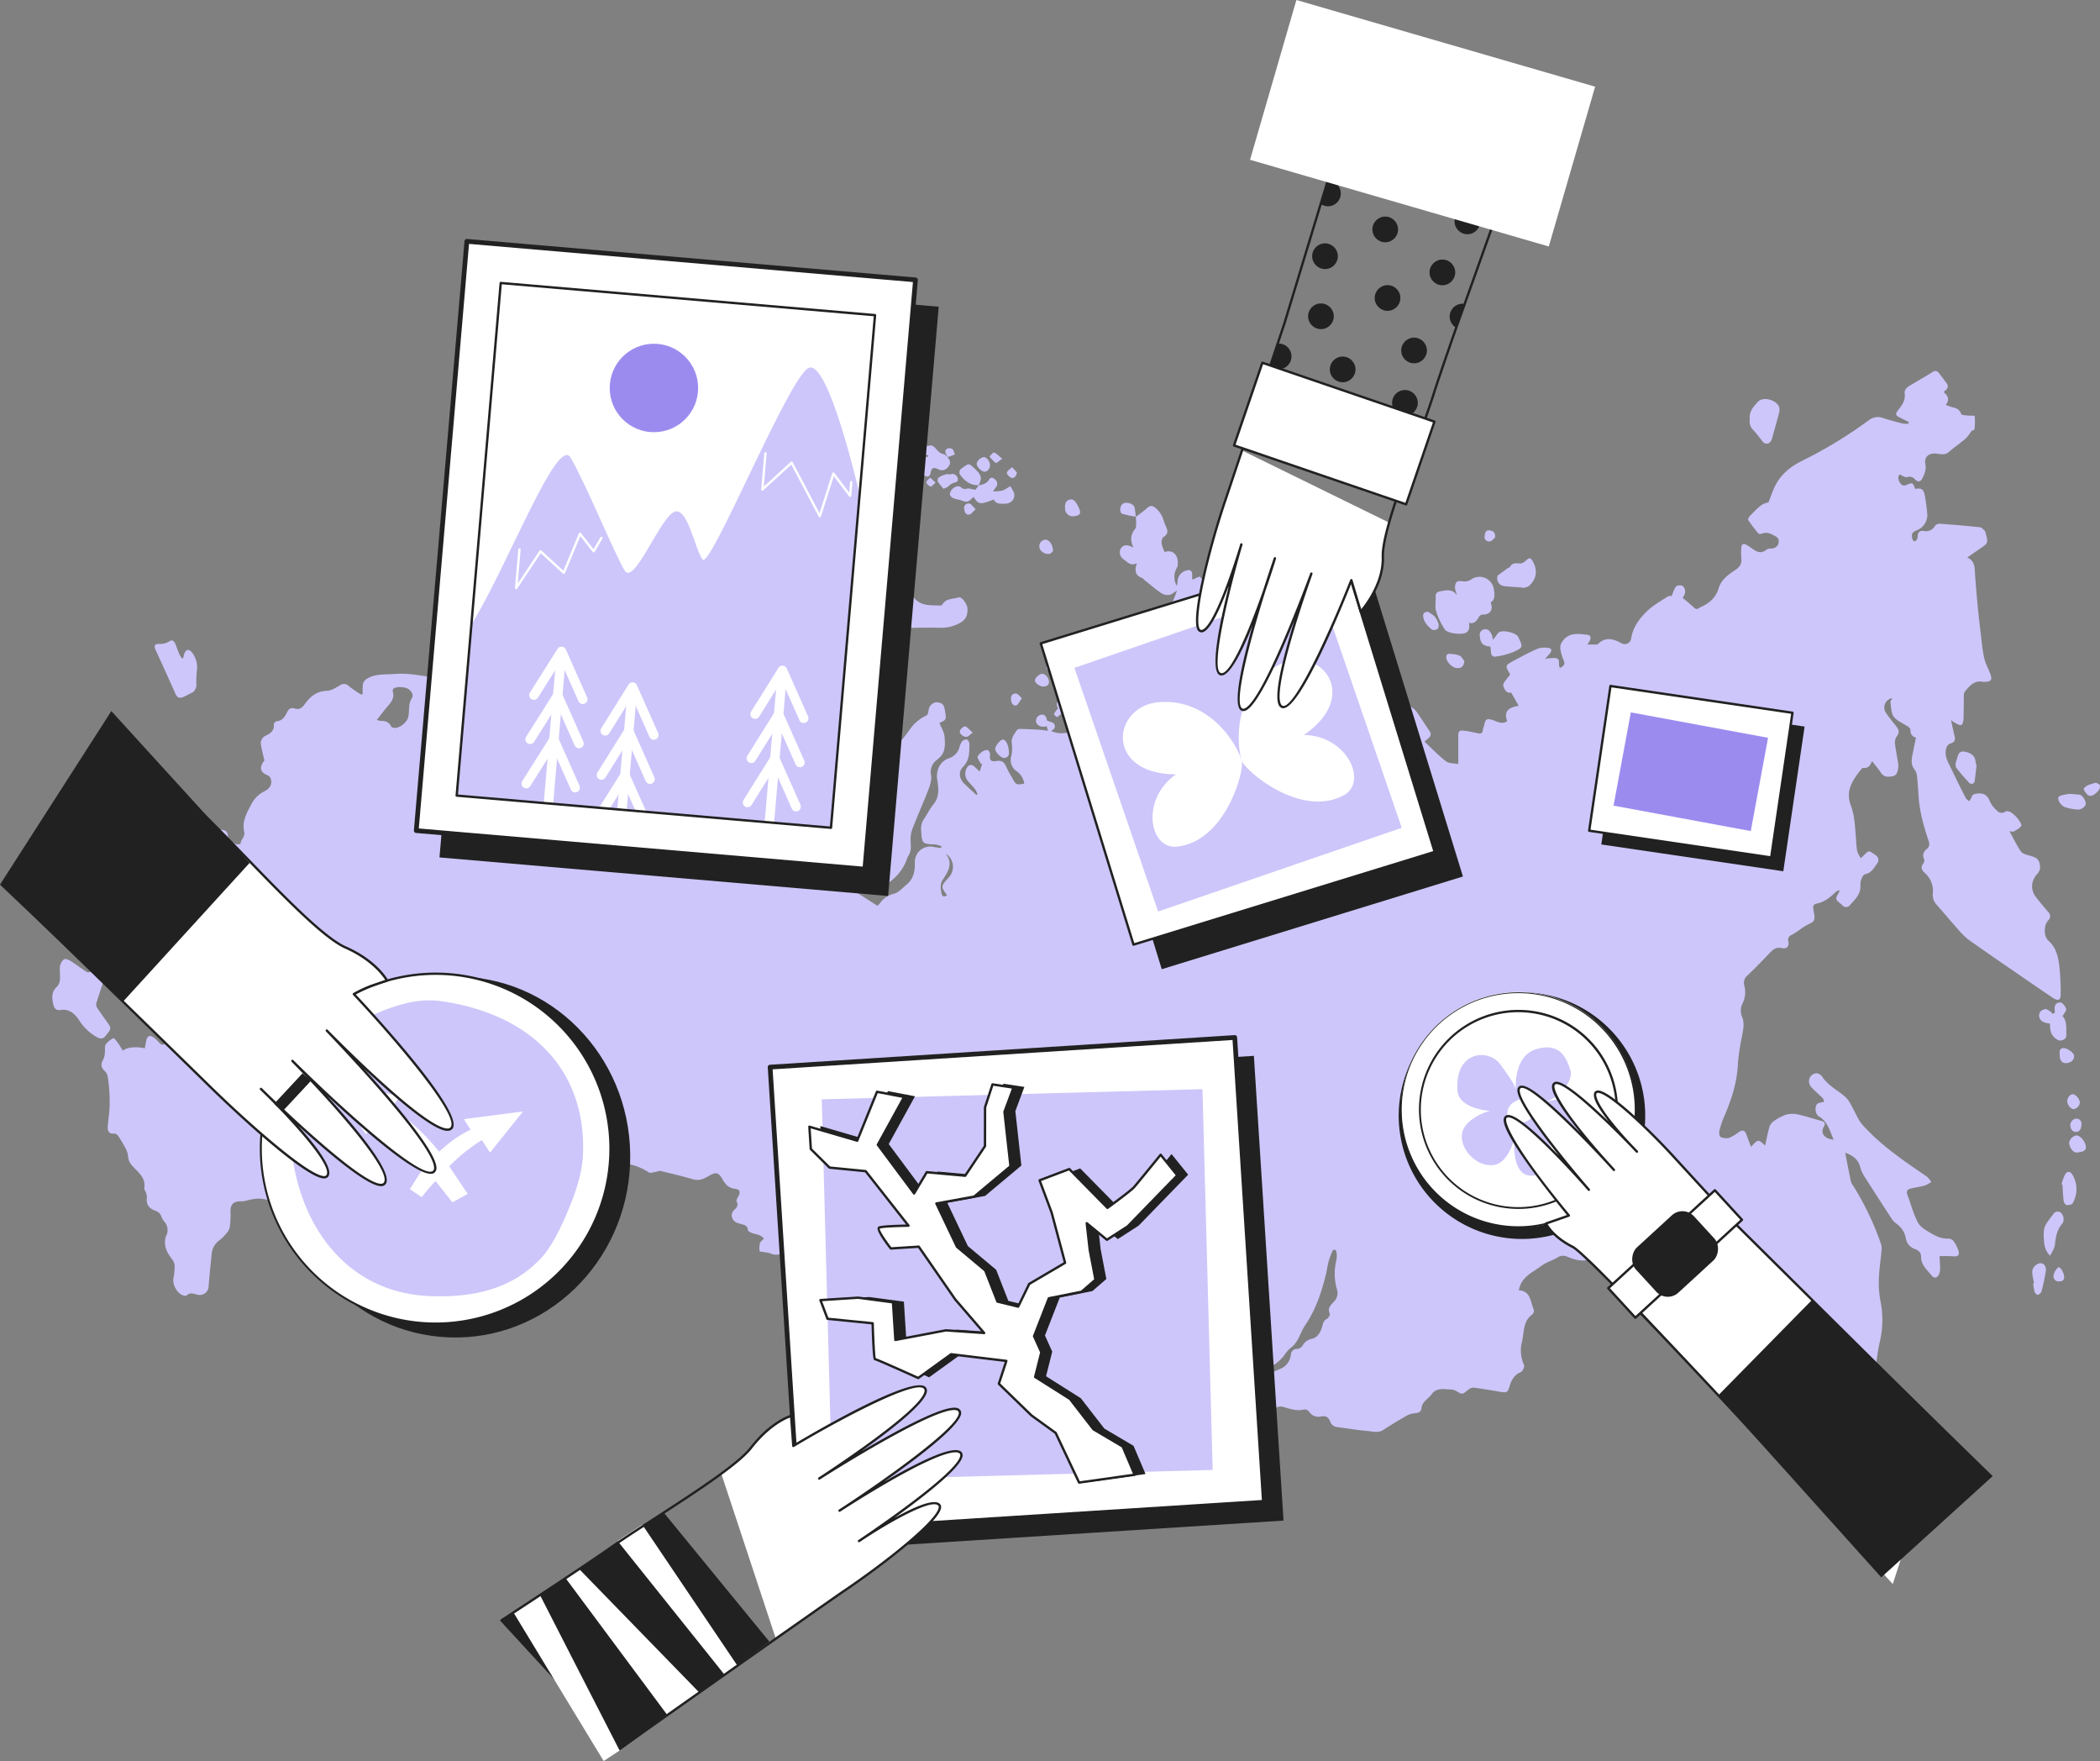 <svg xmlns="http://www.w3.org/2000/svg" viewBox="0 0 888.502 744.931">
  <rect x="0" y="0" width="888.502" height="744.931" fill="#808080" stroke="none"/>
  <defs>
    <style>
      .cls-1 {
        fill: #cdc6fa;
      }

      .cls-2 {
        fill: #212121;
      }

      .cls-3 {
        fill: #fff;
      }

      .cls-4 {
        fill: #9c8bef;
      }
    </style>
  </defs>
  <g id="Слой_2" data-name="Слой 2">
    <g id="Слой_21" data-name="Слой 21">
      <g>
        <g>
          <path class="cls-1" d="M871.868,420.541a110.584,110.584,0,0,0-.558-11.82c-.513-3.965-1.306-7.912-4.622-10.806-2.092-1.825-2.014-6.443-.137-8.549a2.359,2.359,0,0,0,.071-3.546c-1.727-2.027-3.447-4.063-5.093-6.159-2.502-3.186-2.298-6.848.353-9.924a4.354,4.354,0,0,0,1.282-2.556c-.194-3.581-1.036-4.337-4.507-5.269-1.288-.346-2.946-.756-3.613-1.726-1.826-2.654-3.215-5.623-4.828-8.56.758.061,1.387.318,1.758.104,1.162-.668,2.531-1.314,3.195-2.376.309-.495-.679-2.046-1.341-2.907a12.356,12.356,0,0,0-2.877-2.731c-.66-.44-1.92-.78-2.443-.431a2.6,2.6,0,0,1-3.679-.482,11.259,11.259,0,0,1-2.855-3.651c-1.015-2.825-2.704-3.808-5.54-3.451-1.192.15-1.978.381-2.335,1.649a6.663,6.663,0,0,1-.956,1.566c-.493-.453-1.164-.811-1.451-1.373-2.068-4.049-4.105-8.117-6.058-12.225-1.391-2.925-3.36-5.782-1.998-9.306a2.568,2.568,0,0,1,1.414-1.442c1.789-.473,2.368-1.452,1.914-3.261-.516-2.056-.923-4.14-1.493-6.736a14.333,14.333,0,0,0,1.94,1.37c.792.357,1.838.982,2.425.708.55-.257.865-1.525.898-2.364.133-3.424.108-6.854.172-10.281a2.272,2.272,0,0,1,.326-1.291c2.01-2.524,4.032-5.072,7.799-4.299a4.336,4.336,0,0,0,.986.002c2.358-.072,2.95-.896,2.12-3.213-.835-2.33-2.121-4.535-2.649-6.924-.761-3.447-1.053-7.006-1.477-10.526-.481-3.989-.937-7.983-1.311-11.983-.45-4.809-.867-9.623-1.168-14.444-.145-2.332-.595-4.371-3.2-5.474,1.951-1.364,3.563-2.513,5.198-3.629,3.743-2.554,3.748-2.547,2.529-6.882-.072-.257-.085-.598-.254-.748-.646-.575-1.304-1.483-2.03-1.561-5.671-.605-11.357-1.081-17.046-1.49a2.592,2.592,0,0,0-2.032.886,4.343,4.343,0,0,1-4.853,2.168c-1.509-.273-2.357.541-2.478,2.125a3.316,3.316,0,0,1-.275,1.364c-.226.391-.7.898-1.039.879-.343-.02-.85-.575-.946-.979-.514-2.177-.04-2.979,2.024-3.711a7.092,7.092,0,0,0,4.324-6.526c-.225-2.67-.586-5.337-1.053-7.975-.507-2.866-1.419-3.44-4.132-2.965-.816-2.618-1.058-2.774-3.613-1.722a1.861,1.861,0,0,1-2.65-.714c-.914-1.296-1.125-2.464-.327-3.677,1.168.445,2.402,1.406,3.284,1.141a2.829,2.829,0,0,1,3.236.926c1.331,1.307,2.466,1.104,3.258-.606.833-1.798,1.598-3.55,1.167-5.764-.603-3.094,1.423-4.842,4.597-4.532,1.775.174,3.595.801,5.285-.645,2.318-1.984,4.834-3.727,7.153-5.709a17.767,17.767,0,0,0,2.256-2.9c.293-.488,1.434-.684,1.474-1.018a26.819,26.819,0,0,0,.085-5.65c-.015-.157-2.065-.059-3.158-.185-.889-.103-2.387-.152-2.53-.593-.624-1.925-1.957-2.513-3.663-2.866a21.991,21.991,0,0,1-2.892-1.042c1.863-2.298.828-3.973-.944-5.447,1.437-1.057,2.491-2.09,1.266-3.766-1.062-1.452-2.164-2.874-3.274-4.289a1.705,1.705,0,0,0-2.576-.404c-3.202,1.984-6.456,3.88-9.701,5.79-1.28.753-2.33,1.812-2.131,3.334.398,3.031-1.246,5.049-2.883,7.165-1.188,1.536-.983,2.106.837,2.997,1.266.62,2.521,1.262,3.781,1.894q-.092.368-.184.736a12.829,12.829,0,0,1-2.531-.144c-2.731-.694-5.467-1.398-8.14-2.288a6.259,6.259,0,0,0-6.209,1.029,185.951,185.951,0,0,1-27.919,16.983c-5.439,2.663-9.7,6.226-12.134,11.898-.754,1.759-1.401,3.566-2.286,5.837-3.131.275-5.332,3.291-7.894,5.73-.407.388-.837,1.404-.641,1.695a70.346,70.346,0,0,0,4.317,5.672c.224.268,1.057.216,1.507.041,2.257-.881,4.037.199,5.902,1.249,1.482.834,1.269,2.175.949,3.32a3.118,3.118,0,0,1-1.825,1.568c-.965.369-2.344.024-3.05.609-2.868,2.377-4.909.415-7.1-1.082-.437-.299-.879-.593-1.341-.85-1.494-.83-2.187-.453-2.279,1.317a24.961,24.961,0,0,0-0,4.233c.276,2.307-.643,3.75-2.499,4.991-2.962,1.981-5.96,4.036-7.092,7.778-1.268,4.194-4.255,6.579-8.051,8.148a.628.628,0,0,0-.157.122c-.856.756-1.52.593-2.349-.208-1.48-1.428-3.113-2.691-4.692-4.032,1.619-2.156,1.21-3.797.085-4.962a2.761,2.761,0,0,0-2.789.1c-.896,1.014-1.251,2.527-1.952,4.112a2.66,2.66,0,0,0-1.557.139c-3.028,1.993-6.283,3.784-8.866,6.284-3.266,3.161-6.024,6.86-6.72,11.739a2.732,2.732,0,0,1-3.835,1.913c-.489-.191-.942-.476-1.416-.708-3.77-1.847-6.347-1.439-9.043,1.143h-4.224a14.277,14.277,0,0,0,1.071-1.681c.55-1.19.309-2.291-1.058-2.442-3.908-.43-7.985-1.144-10.669,2.964a4.346,4.346,0,0,0-.784,2.662,17.391,17.391,0,0,0,1.362,5.016c.907,1.926-.039,2.64-1.431,3.386-1.181-1.221.543-3.857-1.922-4.169a21.981,21.981,0,0,0-4.471.302c.611-.665,1.428-1.449,2.12-2.335.652-.834.891-2.002-.404-2.197a9.297,9.297,0,0,0-4.767.238c-3.454,1.454-6.761,3.287-10.077,5.066-3.849,2.065-3.826,2.11-1.581,5.852-3.275,4.122-3.236,4.107-2.711,5.468.621,1.612,1.589,2.583,3.104,2.176,1.098,1.938,2.092,3.693,3.172,5.599-3.534.645-6.625,1.845-4.849,6.507-2.29,1.545-4.192.167-6.111-.453-2.421-.783-3.058-.494-3.576,1.948a23.711,23.711,0,0,0-.635,2.311c-.149,1.41-.879,1.592-2.049,1.335-1.856-.408-3.717-.835-5.598-1.068-2.409-.298-2.744.107-2.735,2.594.014,3.748.004,7.496.004,11.498-1.95-.395-3.982-.225-5.187-1.164-3.203-2.494-6.049-5.465-9.14-8.342.818-.705,1.315-1.131,1.81-1.56a1.942,1.942,0,0,0,.374-2.844c-1.855-2.776-3.648-5.598-5.582-8.315-1.446-2.031-4.985-3.525-6.797-2.593-3.451,1.775-6.646,1.37-9.87-.407a4.052,4.052,0,0,0-.532-.258c-1.346-.502-2.191-.12-2.332,1.424-.244,2.667-.386,5.349-.769,7.995-.108.742-6.817,4.44-9.543,5.593-.765.324-1.753.948-2.335.698a15.85,15.85,0,0,1-3.385-2.395c-.168-.135-.168-.634-.091-.92.519-1.912-.593-2.212-2.039-2.219-2.304-.012-4.618.1-6.91-.076-3.343-.257-6.255.217-7.916,3.658-.079.165-.272.272-.465.458-.357-.418-.677-.838-1.042-1.212-2.276-2.33-2.616-2.277-4.933-.068a25.535,25.535,0,0,1-3.154,2.267c-.101-1.371-.086-2.447-.275-3.484-.417-2.285-2.617-1.407-4.007-2.093.458-.881.814-1.671,1.259-2.403a54.125,54.125,0,0,0,7.125-17.776,4.226,4.226,0,0,0-1.006-4.06,82.4,82.4,0,0,1-5.42-6.396c-1.782-2.375-3.859-3.724-6.885-3.172a4.22,4.22,0,0,1-1.761-.134c-2.201-.574-3.995-.165-5.302,1.911a16.479,16.479,0,0,1-1.804,2.052,10.104,10.104,0,0,1,.571-3.944c.665-1.772-.05-2.502-1.657-2.81-1.068-.204-2.123-.481-3.513-.802,1.632-2.431.224-3.619-1.416-4.753-.651-.45-1.18-1.086-1.839-1.52a2.055,2.055,0,0,0-1.439-.432c-2.113.648-4.328,1.153-5.456,3.492a20.672,20.672,0,0,1-1.822,2.871c-2.014,2.853-4.426,5.594-1.816,9.499-1.966.363-3.709.339-5.118,1.028-1.923.941-.997,2.776-.284,4.607a3.185,3.185,0,0,0-4.323.851c-1.07,1.185-4.853.63-5.199-.805-.507-2.104-1.812-1.932-3.309-1.811-1.441.116-2.886.201-4.331.219-1.568.02-2.412.745-2.164,2.357.336,2.188-.906,2.677-2.599,2.677-3.946-.001-7.447,1.085-10.238,4.095a5.337,5.337,0,0,1-4.591,1.888,4.971,4.971,0,0,0-4.522,1.906,23.153,23.153,0,0,1-2.263,2.031c-.875-1.142-1.851-2.656-3.728-1.569-1.685.976-.562,2.309-.401,3.333a6.289,6.289,0,0,0-1.678,2.306c-.08.226,1.176,1.328,1.384,1.213a12.293,12.293,0,0,0,2.172-1.894l-.305-.309,2.708-1.491a8.35,8.35,0,0,0,1.214,9.791,10.613,10.613,0,0,1-8.433-.202c1.296-.645,2.163-1.705,1.279-3.01-.481-.71-1.753-.86-2.994-1.407-.28-1.8-1.065-2.74-2.451-2.442a2.65,2.65,0,0,0-2.153,3.094c.461,1.593,2.434,2.38,4.47,1.768.155.553.31,1.105.537,1.918-1.268-.161-2.356-.363-3.452-.427-2.814-.163-5.631-.297-8.448-.358a1.788,1.788,0,0,0-1.363.655c-.981,1.614-2.298,3.051-2.057,5.264a15.663,15.663,0,0,1-.148,5.422,5.738,5.738,0,0,0,2.345,6.636,7.705,7.705,0,0,1,3.091,5.17c-3.353.606-3.509.519-5.007-2.31a44.654,44.654,0,0,1-2.571-4.756c-.813-2.13-2.102-2.885-4.252-2.494-1.744.316-2.915-.024-2.651-2.359.136-1.205-.468-2.746-2.01-2.215a5.826,5.826,0,0,0-3.175,2.635c-.322.681.864,2.108,1.372,3.199l.531-.158c-.339,1.05-.679,2.1-1.078,3.332-.928-.855-1.629-1.56-2.391-2.187a1.773,1.773,0,0,0-2.883.419,4.848,4.848,0,0,0,.346,5.858c1.053,1.2,2.157,2.359,3.141,3.615a8.573,8.573,0,0,1,.858,1.9l-.499.287c-1.687-1.575-3.393-3.128-5.055-4.73-2.226-2.145-2.633-5.061-.487-7.246,2.846-2.898,2.597-6.398,2.578-9.913-.003-.552-.668-1.502-1.108-1.554a2.57,2.57,0,0,0-1.985.837,9.075,9.075,0,0,0-1.105,2.547,6.794,6.794,0,0,1-4.354,4.552c-3.728,1.152-5.65,5.015-5.013,9.037.571,3.606,1.046,7.284-1.65,10.521-1.521,1.826-2.527,4.091-3.91,6.051a7.296,7.296,0,0,0-1.253,4.927c.336,5.631.416,5.713,5.927,5.915a11.22,11.22,0,0,1,2.7.798q-.093.356-.186.711c-.959-.129-1.931-.196-2.875-.397a6.544,6.544,0,0,0-8.223,6.711c.07,3.73-.633,6.868-3.733,9.379-1.74,1.41-3.136,3.213-5.433,3.748a9.648,9.648,0,0,0-5.68,4.058,6.9,6.9,0,0,1-1.027.937c-3.582-2.307-7.096-4.535-10.563-6.837a8.059,8.059,0,0,1-1.423-1.653q.235-.257.469-.513a20.825,20.825,0,0,1,3.38,1.496c3.748,2.5,7.003.952,10.46-.854A20.343,20.343,0,0,0,383.925,362.807a3.951,3.951,0,0,1,.458-.892c1.142-1.739,1.008-3.643.927-5.625a13.576,13.576,0,0,1,.57-5.249c2.194-5.75,4.739-11.359,6.953-17.101.727-1.885,1.424-4.11,1.117-6.008a6.276,6.276,0,0,1,2.691-6.67c.157-.119.272-.296.428-.418,3.072-2.393,2.833-5.909,2.57-9.159-.162-2.003-1.394-3.916-2.149-5.876,2.876-1.289,2.922-1.37,2.387-4.787a11.006,11.006,0,0,0-.415-1.963,2.637,2.637,0,0,0-.825-1.285c-2.496-1.676-5.442-.179-5.792,2.832-.083.716-.346,1.815-.819,2.015a17.406,17.406,0,0,0-7.282,6.242c-3.144,4.332-6.337,8.648-12.256,9.106a.649.649,0,0,0-.192.044c-3.223,1.313-4.012,3.957-2.081,6.779.382.557.94,1.532.729,1.88-1.305,2.154-1.588,5.107-4.967,5.638-2.737.43-3.363,3.447-1.427,5.475a13.809,13.809,0,0,0,1.253,1.286c1.268,1.02,1.386,2.147.83,3.692a7.032,7.032,0,0,0-.113,3.428,16.729,16.729,0,0,0,1.252,3.195c-1.164,1.001-2.309,1.986-3.713,3.193a23.013,23.013,0,0,1-1.185-3.365,20.827,20.827,0,0,0-3.124-7.735c-1.702-2.621-3.21-5.377-4.766-8.095a36.264,36.264,0,0,0-10.761-12.074,81.655,81.655,0,0,0-1.437-8.065c-.236-.867-1.662-2.072-2.403-1.977-1.457.187-3.224.24-3.922,2.364-1.048,3.19.056,5.485,2.59,8.1-.383,2.438-.822,4.564-1.023,6.713a3.893,3.893,0,0,1-3.731,3.465,19.23,19.23,0,0,0-2.738.147c1.344-.843,1.35-2.451,1.259-4.215-.091-1.768-.836-2.375-2.49-2.241-1.31.106-2.633.036-3.95.047-2.521.022-4.864-.322-6.863-2.217a5.985,5.985,0,0,0-3.29-1.497,52.218,52.218,0,0,0-5.305.189c-.549 0-1.097-.44-2.068-.863,3.73-1.734,4.515-2.563,5.066-5.706.122-.698-.489-2.175-.878-2.218-2.791-.311-5.921-3.136-7.941.762a18.885,18.885,0,0,0-3.331-1.672c-3.798-1.007-7.668-1.739-11.442-2.824-1.843-.53-3.426-.765-4.875.941-1.383-2.088-2.866-1.649-4.5-.572-1.819,1.199-3.726,2.258-5.629,3.398-1.792-1.623-3.569-3.141-2.31-5.954.171-.381-.047-.928-.015-1.393.058-.843-.021-2.309.292-2.408a7.045,7.045,0,0,1,3.47-.186,9.446,9.446,0,0,1,2.535,1.511c1.282.782,2.228.679,3.092-.791,2.783-4.733,2.32-9.706-1.413-13.7-.863-.924-1.657-1.925-2.588-2.771-.578-.525-1.496-1.276-2.002-1.108a2.671,2.671,0,0,0-1.282,1.985c-.33,3.599-2.289,5.818-5.357,7.275-.705.335-1.265.985-1.964,1.338-1.93.976-3.183,2.32-2.961,4.712a1.79,1.79,0,0,1-.422,1.289c-2.314,2.237-4.68,4.418-7.03,6.616l-.38-.431c1.455-1.637,1.517-2.079.487-4.017-.691-1.299-1.493-2.543-2.092-3.884a2.313,2.313,0,0,0-2.853-1.472c-1.475.223-3.124.7-4.443.263a18.61,18.61,0,0,0-10.217-.657,3.331,3.331,0,0,0-2.878,2.21c-.85,2.242-1.764,4.459-2.842,7.166a19.956,19.956,0,0,1-4.612-15.206c.094-1.803-.848-2.578-2.57-2.322a16.321,16.321,0,0,0-3.842.852,3.534,3.534,0,0,0-1.841,1.87c-.957,2.876-2.516,5.915,1.051,8.234-.636.883-1.09,1.513-1.868,2.593-1.075-1.204-2.508-2.101-2.803-3.292-.555-2.236-.432-4.644-.635-6.977a5.652,5.652,0,0,0-.454-2.326,2.554,2.554,0,0,1,.253-3.145c1.603-2.13,3.23-4.243,4.898-6.32a2.347,2.347,0,0,1,1.302-.815,6.646,6.646,0,0,0,5.436-4.583,38.111,38.111,0,0,0,1.284-4.381c.285-1.209.402-2.46.621-3.863a11.834,11.834,0,0,1,2.79,8.421,10.775,10.775,0,0,0,1.639,5.774,53.81,53.81,0,0,1,2.035,5.307,6.429,6.429,0,0,0,1.712,2.749c2.814,1.978,5.757,3.773,8.704,5.545,2.096,1.26,8.385.461,9.881-1.351,1.65-1.998,3.554-4.001,4.465-6.357,1.223-3.166,2.379-6.595,1.356-10.154a45.418,45.418,0,0,1-1.616-15.34,17.294,17.294,0,0,0-.366-6.175c-1-3.084-2.638-5.949-3.942-8.935a25.607,25.607,0,0,1-.899-2.947c.906.039,1.337.477,1.704.427a6.95,6.95,0,0,0,3.164-.862c.399-.299.2-1.797-.089-2.62a9.452,9.452,0,0,0-4.499-5.12c-1.824-1.036-3.466-2.715-5.401-3.172a66.893,66.893,0,0,0-10.174-1.139,3.78,3.78,0,0,0-1.986.699c-1.704,1.011-3.309,2.204-5.048,3.144a3.445,3.445,0,0,0-2.032,3.521,8.963,8.963,0,0,1-.603,3.464c-1.242,3.166-3.187,5.278-6.979,4.407-1.971-.453-3.308.588-4.467,2.203-1.974,2.749-4.101,5.383-6.215,8.024-.383.478-1.041,1.11-1.515,1.063-2.175-.215-3.759.924-5.423,2.032a3.169,3.169,0,0,1-1.818.425,2.621,2.621,0,0,0-2.906,1.88c-.712,1.957-1.472,3.845-3.325,5.08a2.277,2.277,0,0,0-.624,1.91c.424,2.222.498,2.206-1.692,1.999a10.08,10.08,0,0,1-1.758-.169,1.889,1.889,0,0,0-2.634,1.622c-.688,3.121-1.309,6.257-1.922,9.395a3.22,3.22,0,0,1-3.873,2.678c-5.688-.888-11.342-2.091-17.167-1.608-4.026.334-8.203-.215-11.834,2.151a3.733,3.733,0,0,0-1.474,2.207,22.62,22.62,0,0,0-.066,4.07l-.68.27a44.855,44.855,0,0,1-5.019-3.428,2.911,2.911,0,0,0-4.016-.423c-1.713,1.013-3.643,2.216-5.509,2.273-4.41.134-7.187,2.618-9.494,5.889-1.116,1.582-2.453,2.115-4.037,1.62-1.737-.542-2.575.128-3.275,1.572-.914,1.885-1.954,3.603-4.369,3.788-.454.035-1.256.894-1.21,1.29.311,2.725-1.519,3.843-3.393,4.805a3.484,3.484,0,0,0-2.013,4.111c.348,1.96.834,3.895,1.259,5.841.303.286.076.608-.153.929-1.985,2.783-1.378,4.709,1.762,5.922a2.414,2.414,0,0,1,1.204,1.388c.71,2.239-.114,4.049-2.764,5.411a12.123,12.123,0,0,0-5.28,5.174c-2.028,3.717-4.174,7.451-3.169,11.901.482,2.135-1.438,3.173-1.511,4.948-.005.115-.424.26-.666.31-1.783.368-4.592-1.684-4.758-3.6a2.33,2.33,0,0,0-2.108-2.45c-1.482-.263-2.052.611-2.706,1.751a24.434,24.434,0,0,1-2.878,3.927c-.917,1.042-2.293,1.733-2.998,2.879a5.469,5.469,0,0,0-.371,3.318c.082.624.925,1.652,1.388,1.631,2.797-.127,3.835,1.706,4.438,3.94.42,1.555,1.107,2.262,2.764,2.096a12.932,12.932,0,0,1,3.12.532c-1.987,2.396-2.527,5.456-5.694,6.229-.582.142-.994.999-1.49,1.52a10.641,10.641,0,0,1-1.341,1.356c-1.508,1.091-1.552,3.952-.2,5.255a3.691,3.691,0,0,1,1.075,2.293,6.453,6.453,0,0,1-1.798,4.898c-2.433,2.563-2.272,4.131.207,6.725a.984.984,0,0,1,.317.67c-.45,2.555,1.093,3.962,2.998,4.81,2.76,1.228,2.245,3.598,2.327,5.805a1.053,1.053,0,0,1-.463.784c-2.197,1.217-4.418,2.39-6.866,3.702-.747-2.75-2.848-1.46-4.863-1.21-3.366.417-5.515,2.57-7.661,4.887-1.301,1.404-3.117.88-3.369-1.031a9.886,9.886,0,0,1,.199-4.3,7.901,7.901,0,0,0-1.293-8.07c-3.026-3.86-2.466-4.819-7.256-2.137a2.755,2.755,0,0,1-3.899-1.052c-.861-1.262-1.785-2.48-2.625-3.756-2.063-3.135-2.072-3.233-5.568-2.356a4.16,4.16,0,0,1-4.594-1.354,4.693,4.693,0,0,0-4.456-1.6c-1.104.155-2.197.398-3.29.624-3.158.654-3.522,1.244-1.914,4.137a28.692,28.692,0,0,1,3.433,11.636,1.961,1.961,0,0,1-.762,1.545,1.892,1.892,0,0,1-1.672-.122c-2.326-1.519-4.542-3.217-6.893-4.693-.736-.462-2.105-.882-2.598-.51a4.729,4.729,0,0,0-1.635,2.899c-.235,1.778.145,3.635-.019,5.431a5.124,5.124,0,0,1-1.184,3.168c-2.391,2.086-2.285,4.448-1.707,7.26.411,1.997,1.223,2.919,3.122,2.649,3.706-.528,5.97,1.46,7.896,4.339a20.879,20.879,0,0,0,7.396,7.087c1.499.807,2.543,1.008,3.764-.456,2.308-2.765,2.498-3.275,1.163-5.16-1.581-2.232-3.188-4.445-4.703-6.723a2.488,2.488,0,0,1-.394-1.811c.961-3.184,2.047-6.329,3.164-9.708,1.735.768,3.541,1.134,4.777,2.194a79.568,79.568,0,0,0,12.57,9.282,3.898,3.898,0,0,1,1.735,2.246,7.171,7.171,0,0,0,3.486,5.074,2.713,2.713,0,0,1,.821.823c1.541,2.219,3.062,4.452,4.428,6.446a3.982,3.982,0,0,0-1.642.518c-1.104.834-1.862.601-2.708-.341a16.718,16.718,0,0,0-2.322-2.179c-1.543-1.166-2.742-.667-3.134,1.236-.228,1.109-.417,2.226-.624,3.347-2.38-.64-7.36-.815-9.313,1.038-.631-1.031-1.196-2.096-1.897-3.058-.629-.864-1.774-2.412-2.054-2.277a8.922,8.922,0,0,0-3.281,2.667c-.498.684-.227,1.935-.347,2.926a8.722,8.722,0,0,1-.517,3.077c-1.37,2.453-1.256,3.632.75,5.569a3.836,3.836,0,0,1,.945,2,45.341,45.341,0,0,1,.618,5.162,73.14,73.14,0,0,1,.207,7.558c-.13,2.929-.624,5.84-.818,8.769-.1,1.516.736,2.817,2.268,2.649,1.393-.153,1.912.572,2.474,1.443a47.79,47.79,0,0,1,2.654,4.461,10.187,10.187,0,0,1,1.243,3.674,5.969,5.969,0,0,0,1.527,3.745c2.446,2.884,6.127,5.135,5.301,9.898-.075.435.442.952.599,1.459a5.79,5.79,0,0,1,.524,2.259c-.387,2.846.73,4.619,3.327,5.571a7.023,7.023,0,0,1,1.891,1.063,3.816,3.816,0,0,1,.793,1.217,9.001,9.001,0,0,0,1.221,2.274,5.373,5.373,0,0,1,.972,6.091,4.966,4.966,0,0,0-.518,2.065c-.311,3.021,1.056,5.4,2.787,7.682a5.447,5.447,0,0,1,1.267,2.815,28.578,28.578,0,0,1-.533,5.593c-.443,2.582,1.601,6.322,4.073,7.106.478.151,1.257.332,1.494.089,1.523-1.564,3.11-.693,4.727-.341a3.754,3.754,0,0,0,4.608-3.612q.552-6.705,1.284-13.394a7.84,7.84,0,0,1,3.189-5.953,17.084,17.084,0,0,0,3.106-3.088,5.632,5.632,0,0,0,1.38-2.578,36.938,36.938,0,0,0,.298-6.236c-.123-3.414,1.247-4.747,4.595-4.661,1.513.039,3.033-.619,4.566-.852a14.98,14.98,0,0,1,3.745-.267c1.992.208,3.948.899,5.938.992,2.348.109,4.715-.202,7.074-.328,2.278-.122,2.784-.695,2.611-2.969-.04-.529-.08-1.058-.08-1.065,1.043-1.218,2.264-2.01,2.508-3.043.831-3.515,1.364-7.107,1.916-10.685.324-2.102-.915-4.781-2.805-5.565-2.095-.869-1.367-1.622-.216-2.595.355-.3.669-.649,1.026-.947a2.476,2.476,0,0,0,.487-3.705c-.534-.802-.928-1.701-1.541-2.848a58.812,58.812,0,0,0,5.961-2.178,4.286,4.286,0,0,0,2.303-2.356,4.492,4.492,0,0,1,3.031-3.579,55.172,55.172,0,0,1,5.788-1.905c1.082-.3,2.805,1.291,2.739,2.457-.057.992-.518,2.021-.353,2.951a8.406,8.406,0,0,0,1.484,4.106c.54.588,2.463.433,3.389-.086a7.752,7.752,0,0,0,2.618-3.048c.885-1.609,1.843-2.539,3.768-1.918.664.214,1.75.427,2.099.076,2.155-2.167,4.681-.956,7.071-1.093,1.887-.108,3.751-.616,5.638-.789a1.881,1.881,0,0,1,1.572.751c.462,1.12.495,2.422.941,3.551,1.155,2.922,1.692,3.076,4.6,2.132a9.03,9.03,0,0,1,2.551-.035c-1.247,3.916-1.186,4.055,2.111,5.92.281.159.707.316.775.558.91,3.262,2.923,6.39,1.373,9.984a3.374,3.374,0,0,0,1,3.988c.556.506,1.912.17,2.895.079a7.513,7.513,0,0,0,1.797-.782,26.141,26.141,0,0,1,1.189,3.811,3.72,3.72,0,0,0,5.473,2.973,4.521,4.521,0,0,1,3.13-.26c1.57.516,3.435.593,3.583,3.348.127,2.369,3.29,3.007,6.054,1.583.971.698,2.318,1.192,2.793,2.142.466.93.002,2.325.032,3.514a9.553,9.553,0,0,0,.339,1.772c.718,3.255,4.52,5.508,7.538,4.552a1.599,1.599,0,0,1,1.46.385c1.179,2.34,3.508,2.692,5.557,3.483,2.055.793,3.656-.282,4.844-1.802,1.26-1.612,3.032-3.163,1.709-5.7-.955-1.832-1.78-3.74-2.579-5.65-1.101-2.632-.599-3.363,2.275-3.595a9.135,9.135,0,0,0,2.703-.459,2.507,2.507,0,0,0,1.338-1.462c1.005-4.055,2.304-4.608,5.676-2.275.326.226.621.651.957.682a4.522,4.522,0,0,0,2.481-.11c1.458-.859,1.558-2.48.691-4.259a48.308,48.308,0,0,1-1.935-4.588c-.631-1.73.811-2.483,1.849-3.097a2.388,2.388,0,0,1,2.268.58c1.807,2.289,4.22,2.75,6.846,2.883,5.547.28,10.917,1.154,15.706,4.398.635.43,1.894-.058,2.855-.188.713-.097,1.472-.569,2.107-.418,4.585,1.089,9.178,2.17,13.696,3.509,2.656.787,4.778-.198,6.876-1.456,2.788-1.671,3.997-1.536,5.607,1.353,1.275,2.288,2.713,3.901,5.517,4.177,1.943.191,2.239,1.48,1.227,3.218-.38.653-.961,1.696-.717,2.126.98,1.722-.073,2.67-1.053,3.632a2.907,2.907,0,0,0-.711,3.453c.647,1.768,2.169,1.971,3.6,2.42,1.341.421,2.823.541,2.968,2.604.036.51,1.293,1.116,2.081,1.347,1.677.49,3.491.601,4.651,2.315-.577.617-1.397,1.112-1.599,1.797a8.024,8.024,0,0,0-.196,3.426c.042.267,1.42.319,2.185.463a9.708,9.708,0,0,1,2.194.426,6.055,6.055,0,0,0,6.291-.598,14.009,14.009,0,0,1,10.298-2.153,38.978,38.978,0,0,0,1.411,4.432c.643,1.389,1.582,2.631,2.327,3.975,1.094,1.973,2.481,3.87,3.113,5.995,1.005,3.377,1.508,6.911,2.191,10.386,1.364,6.94,2.652,13.897,4.137,20.811a3.063,3.063,0,0,0,2.164,1.775c2.068.286,4.068-.044,5.106-2.388a1.83,1.83,0,0,1,1.222-.722c.168-.036.668.545.662.838-.049,2.563,1.862,3.445,3.559,4.6,3.262,2.22,6.432,3.977,10.472,1.584,1.814-1.075,3.189-.209,4.403,1.61a13.982,13.982,0,0,1,2.209,6.972,3.204,3.204,0,0,0,2.047,3.089c1.967.858,3.208,2.269,2.829,4.685-.207,1.319.528,1.893,1.705,2.263,1.168.367,2.575.711,3.313,1.57,1.49,1.736,2.896,1.829,4.653.69.489-.317,1.032-.546,1.63-.858a20.509,20.509,0,0,0,1.004,2.009c1.888,2.926,3.315,6.297,7.728,6.166,1.541-.046,2.646-.198,3.142-1.637.581-1.687,1.701-2.007,3.217-1.829a8.435,8.435,0,0,0,7.05-2.276,13.208,13.208,0,0,1,3.846-2.332c3.467-1.434,7.001-2.699,10.511-4.024,4.425-1.671,8.726-3.812,13.611-1.111,1.837,1.016,4.137,1.204,6.252,1.637,1.599.327,2.665.939,2.637,2.838a2.369,2.369,0,0,0,.645,1.787,18.24,18.24,0,0,0,5.101,2.52c2.742.616,5.617.582,8.409,1.002,1.79.269,3.78.458,5.24,1.398,2.216,1.426,4.106,1.067,6.034-.116a13.849,13.849,0,0,0,3.001-2.598c2.488-2.788,2.696-6.403.349-9.185-1.408-1.669-1.049-3.46-1.132-5.313-.065-1.463.882-1.914,1.778-2.592.371-.281.476-.923.715-1.393a3.74,3.74,0,0,1,.663-1.174c1.168-.997,2.398-1.917,3.605-2.866.254-.37.83-.25,1.355-.012,5.538,2.505,11.176,4.74,17.185,5.707a3.762,3.762,0,0,1,3.58,3.734,9.694,9.694,0,0,0,6.788,8.639c1.466.54,2.927,1.755,4.333,1.671,3.537-.213,7.267-.144,10.195-2.867a5.965,5.965,0,0,1,2.035-1.211,3.891,3.891,0,0,1,2.168-.229c3.033.827,5.972,2.049,9.25,1.159a2.534,2.534,0,0,1,2.088.996,4.757,4.757,0,0,0,5.044,1.994c2.094-.411,3.109.321,3.849,2.078a3.402,3.402,0,0,0,2.865,2.401c4.361.522,8.696,1.325,13.067,1.673,2.141.17,4.397.939,6.542-.454,3.217-2.089,6.492-4.094,9.823-5.986a8.66,8.66,0,0,1,3.669-1.088c1.497-.085,2.529-.637,2.676-2.088.291-2.869,2.823-3.902,4.218-5.85,1.72-2.402,4.059-2.387,6.504-2.195,1.275.1,2.736.016,3.767.626,2.78,1.645,2.723,1.724,5.249-.41a3.546,3.546,0,0,1,2.389-.899c3.841.493,7.664,1.15,11.483,1.815,2.306.401,2.967.156,3.607-2.181.722-2.637,1.892-4.814,4.422-6.033a2.652,2.652,0,0,0,1.216-.992c.333-.656.796-1.632.549-2.142a15.06,15.06,0,0,1-.808-10.218c.886-3.949.374-8.452,4.305-11.234a2.183,2.183,0,0,0,.639-1.957c-1.508-3.245-1.189-7.991-6.36-8.226,1.003-5.741,5.859-7.577,9.592-10.374,2.033-1.523,4.625-2.243,6.839-3.549a4.037,4.037,0,0,1,3.906-.351c3.065,1.24,6.176,2.315,9.526,1.189,2.891-.972,5.097-.28,7.288,2.063,7.407,7.921,15.088,15.573,22.54,23.452,4.019,4.249,3.961,4.348,9.264,2.124a4.67,4.67,0,0,1,2.341-.026c1.34.198,2.888,1.107,3.943.678,2.159-.878,3.966-.266,5.903.336a3.435,3.435,0,0,0,1.707.353c2.162-.624,2.972.891,4.052,2.285,1.904,2.458,3.943,4.811,6.001,7.138a2.933,2.933,0,0,0,3.798.602c2.362-1.176,4.756-2.295,7.065-3.573a3.829,3.829,0,0,0,1.873-1.928c1.149-4.619,4.987-7.149,7.702-10.523a4.139,4.139,0,0,1,3.271-1.344c1.694.266,3.222,4.762,2.86,6.594-.298,1.512-.626,3.388-.025,4.647,2.152,4.515,1.817,9.21,1.504,13.91-.283,4.256-1.322,8.557,2.055,12.543-1.356.17-2.306.315-3.26.404-1.766.165-3.535.286-5.301.445a3.584,3.584,0,0,0-3.391,2.558,54.487,54.487,0,0,1-2.359,5.312,2.646,2.646,0,0,0,.54,3.427c2.39,2.402,4.652,4.938,7.007,7.378,1.43,1.481,2.952,2.837,3.191,5.124.158,1.514,1.175,1.636,2.32,1.05a4.172,4.172,0,0,0,1.602-1.145c2.071-3.079,5.037-3.519,8.331-3.138.455.053.932-.058,1.381.018,2.851.479,4.994-.775,7.112-2.596,2.681-2.304,5.387-4.472,6.573-8.043.794-2.392,2.08-4.662,2.549-7.106.616-3.211.559-6.549.945-9.814.721-6.099,1.103-12.292,2.468-18.244a39.676,39.676,0,0,0,.39-16.869,42.427,42.427,0,0,1-.788-9.379c.131-4.207.792-8.396,1.167-12.598a6.292,6.292,0,0,0-.207-2.57,121.51,121.51,0,0,0-11.809-24.719,6.372,6.372,0,0,1-.998-1.942c-.826-3.924-1.565-7.867-2.374-12.007,3.257,1.157,5.62,2.825,6.429,6.354a15.095,15.095,0,0,0,2.196,4.452c3.531,5.58,7.125,11.119,10.736,16.646a8.458,8.458,0,0,0,2.054,2.378,9.799,9.799,0,0,1,4.236,6.256,5.607,5.607,0,0,0,3.648,4.567c1.444.514,2.83,1.394,2.803,3.255-.051,3.58,2.541,5.612,4.444,8.01,1.124,1.417,2.51,1.082,3.202-.637a6.311,6.311,0,0,0,.412-2.349c-.013-1.72-.159-3.439-.25-5.156a57.26,57.26,0,0,1,5.81.042c1.98.206,2.837-.575,2.152-2.5a15.272,15.272,0,0,0-1.877-3.744,3.015,3.015,0,0,0-2.167-1.262c-2.95.238-5.445-1.013-7.803-2.411-1.958-1.161-4.282-2.491-5.264-4.384-1.919-3.701-2.996-7.854-4.462-11.805-.48-1.294-.056-2.164,1.145-2.474,2.07-.533,4.207-.798,6.265-1.369a13.213,13.213,0,0,0,2.734-1.505,11.297,11.297,0,0,0-1.946-2.307c-8.803-6.011-17.662-11.941-25.152-19.696a22.223,22.223,0,0,1-3.212-3.76c-1.548-2.569-2.754-5.352-4.276-7.939a11.251,11.251,0,0,0-2.719-3.055c-3.114-2.443-6.633-4.356-8.912-7.836a3.292,3.292,0,0,0-2.482-1.389,3.414,3.414,0,0,0-3.062,3.591,4.219,4.219,0,0,0,1.255,2.58c1.432,1.54,3.078,2.871,4.556,4.37.353.358.391,1.041.574,1.575a13.069,13.069,0,0,0-1.445.277c-.533.162-1.218.26-1.528.645-1.07,1.326-.745,4.308.74,5.178,3.793,2.222,4.641,6.233,6.288,9.906-4.416-.553-5.61-2.996-4.105-5.605.72-1.248.31-1.979-1.047-2.348-3.28-.891-6.513-1.992-9.827-2.706a10.77,10.77,0,0,0-5.141.053,20.359,20.359,0,0,0-5.387,2.876,4.746,4.746,0,0,0-1.709,2.467c-.726,2.549-1.212,5.169-1.776,7.687-1.029-.748-2.085-2.107-2.941-1.986-1.047.147-1.928,1.533-3.063,2.546-.704-1.892-1.345-3.556-1.944-5.237-.596-1.671-1.527-2.023-3.017-1.087a21.168,21.168,0,0,1-4.226,2.547,5.507,5.507,0,0,1-3.677-.396c-.472-.213-.707-1.795-.497-2.606a44.014,44.014,0,0,1,2.202-6.44c3.069-7.086,5.335-14.324,5.664-22.18a87.948,87.948,0,0,1,1.774-11.646c.459-2.571,1.031-5.028.077-7.687a6.836,6.836,0,0,1-.044-5.668,10.654,10.654,0,0,0,.839-7.981,4.009,4.009,0,0,1,1.396-4.112c3.224-3.074,6.351-6.26,9.408-9.508,1.436-1.525,2.756-2.544,5.069-2.043,2.159.467,3.223-.707,2.801-2.862a2.113,2.113,0,0,1,1.342-2.683c1.109-.576,2.141-1.309,3.195-1.993A27.39,27.39,0,0,1,765.142,390.959c2.316-.979,2.813-1.551,2.467-4.12-.107-.798-.298-1.584-.421-2.38-.176-1.139.138-1.995,1.375-2.22,3.263-.594,5.702-2.591,8.021-4.83a7.403,7.403,0,0,1,1.632-.926,2.037,2.037,0,0,1-.358,1.372c-1.381,2.274-1.314,2.636.765,4.298.31.248.608.514.898.787a2.001,2.001,0,0,0,3.253-.156c2.175-2.41,4.643-4.619,4.347-8.409a6.841,6.841,0,0,1,.601-2.931c.26-.651.837-1.524,1.399-1.636,2.584-.515,3.754-2.576,5.042-4.493a2.34,2.34,0,0,0-.681-3.609c-2.808-2.071-2.761-2.133-5.16.379-.222.232-.482.426-1.037.912a12.784,12.784,0,0,1-1.521-2.988,47.495,47.495,0,0,1-.499-5.2c-.43-4.789-.459-9.585-2.228-14.224-2.331-6.115.915-10.822,4.52-15.266.193-.238.556-.525.803-.493,1.977.257,2.972-.936,3.673-2.881,1.381,1.775,2.689,3.213,3.714,4.837,1.242,1.967,2.86,1.932,4.814,1.606,1.878-.313,2.231-1.647,2.491-3.128a6.951,6.951,0,0,0,.075-2.199c-.4-2.648-.962-5.272-1.294-7.927a4.996,4.996,0,0,1,.368-3.147c1.475-2.134,1.586-2.865-.035-4.917-1.487-1.882-3.044-3.721-4.356-5.726a3.991,3.991,0,0,1,2.834-6.015c-.291.627-.879,1.279-.795,1.825.32,2.094.277,4.64,1.456,6.104,1.496,1.858,4.069,2.798,6.132,4.203a1.98,1.98,0,0,1,.888,1.329,2.897,2.897,0,0,0,2.324,3.22c-.539,2.623-1.069,5.103-1.554,7.592-.405,2.075-.53,4.069.945,5.903a5.51,5.51,0,0,1,1.031,2.738c.326,2.987.503,5.992.706,8.993.433,6.399,2.225,12.478,4.22,18.5.453,1.366.412,2.381-.752,3.354-1.303,1.089-2.018,2.413-1.187,4.247a2.139,2.139,0,0,1-.235,1.836c-1.275,1.572-.853,2.775.463,3.995a10.157,10.157,0,0,1,3.459,8.964,6.239,6.239,0,0,0,1.912,4.89c2.919,3.278,5.719,6.667,8.645,9.939a29.867,29.867,0,0,0,4.664,4.597c7.448,5.298,15.002,10.441,22.527,15.625,4.363,3.005,8.725,6.014,13.129,8.956C870.801,423.593,871.921,423.043,871.868,420.541ZM174.268,295.301c-1.664,2.534-.935,5.294-1.509,7.892-.541,2.446-3.795,4.977-6.045,4.7-.415-.051-1.027-.221-1.168-.522-.947-2.017-2.61-2.476-4.58-2.44a7.193,7.193,0,0,1-1.531-.429c1.65-2.075,3.054-3.971,4.594-5.744,1.582-1.821,2.989-3.619,2.139-6.292a1.368,1.368,0,0,1,.264-1.085c.818-.974,4.496-.998,6.237.018C174.146,292.261,175.073,294.076,174.268,295.301ZM196.353,307.272a58.185,58.185,0,0,0-4.438,4.842,14.217,14.217,0,0,0-2.173,4.396c-.89,3.004-1.922,3.742-5.291,2.952,2.571-2.357,3.708-4.886,3.18-8.356-.196-1.289,1.05-2.94,1.918-4.228a30.287,30.287,0,0,1,3.196-3.562c1.608-1.718,3.023-1.96,4.185-.744C197.965,303.655,197.687,305.855,196.353,307.272Zm205.437,63.446c-.211.256-.424.51-.647.756-3.086,3.397-3.101,3.625-.443,7.237-1.288.768-2.045.79-2.394-1.074-.398-2.123-.618-4.081.847-5.862.04-.049.046-.127.082-.182,2.117-3.275,3.987-6.579.904-10.474A6.557,6.557,0,0,1,401.79,370.718Zm119.161-50.152c3.155-3.374,6.37-6.811,9.865-10.549-.291,2.868.411,3.866,3.124,4.512C529.476,316.633,526.373,320.959,520.952,320.566Zm43.338,230.128c-1.293,1.478-2.758,2.69-1.641,5.05.207.437-.584,1.777-1.217,2.126a3.452,3.452,0,0,0-1.807,2.542c-.71,2.626-1.763,5.341-4.806,5.976a5.34,5.34,0,0,0-3.54,2.574,3.121,3.121,0,0,1-3.064,1.663,2.735,2.735,0,0,0-1.99,1.817,7.326,7.326,0,0,1-4.988,6.782c-2.658,1.018-5.074,2.946-8.182,2.165-.353-.089-.693-.229-1.039-.346l-.155-.505a8.686,8.686,0,0,1,1.841-.927,17.148,17.148,0,0,0,9.828-6.539,12.667,12.667,0,0,1,2.454-2.849c3.416-2.342,4.059-6.468,6.208-9.605,4.361-6.366,6.796-13.551,8.668-20.977.514-2.041.776-4.15,1.313-6.184a31.992,31.992,0,0,1,1.605-4.286c.121-.284.693-.637.896-.553a1.398,1.398,0,0,1,.782.94,11.106,11.106,0,0,1-.048,3.557,23.622,23.622,0,0,0,.317,12.499A5.144,5.144,0,0,1,564.289,550.694Z"/>
          <path class="cls-1" d="M325.162,291.027c.63,1.875,1.853,1.161,3.088.724-.695.95-1.483,1.677-2.09,2.536-.331.469-.677,1.353-.466,1.725,1.219,2.152,1.204,5.259,4.336,6.02.362.088.594.818.845,1.274.638,1.158,4.527,2.882,5.687,2.364a2.895,2.895,0,0,0,1.254-1.385,6.217,6.217,0,0,0,.214-1.783c.533-4.381.765-8.832,1.72-13.115a8.196,8.196,0,0,1,5.368-5.988c3.042-.98,5.395-2.334,6.053-5.732a7.335,7.335,0,0,0,1.499.251c1.808-.102,3.652.464,4.919-1.907.653-1.221,2.612-1.919,4.12-2.41,2.201-.715,4.839-.541,5.168-3.143,1.502-.375,2.629-.673,3.763-.934.621-.143,1.356-.491,1.866-.289,2.164.858,3.451-.214,4.716-1.792a3.803,3.803,0,0,1,2.14-1.471c2.604-.292,5.237-.377,7.861-.421,3.619-.061,7.243-.1,10.86.017a16.041,16.041,0,0,0,7.711-1.888c2.911-1.406,3.702-3.494,3.52-6.418-.115-1.846-2.502-5.018-3.798-4.568-2.317.804-5.245.332-6.796,3.012a1.26,1.26,0,0,1-.998.453c-3.673-.219-7.582.351-10.499-2.751-1.547-1.645-3.042-1.687-4.876-.506a2.881,2.881,0,0,1-2.455.366c-2.127-1.291-3.794-.672-5.615.635a10.977,10.977,0,0,1-3.52,1.479c-1.393.378-2.852.504-4.63.797-2.121-1.749-2.849-1.671-3.69,1.199-.492,1.678-.725,3.246-2.909,3.192a.769.769,0,0,0-.579.472c-.291,2.393-2.34,2.461-3.917,2.97-1.608.518-3.215,1.505-5.071.373-.472-.288-1.643.168-2.235.628-1.69,1.312-1.179,2.76.114,4.004-.819,1.78-1.966,1.76-3.432,1.08-3.014-1.399-3.03-1.354-3.954,1.712a10.019,10.019,0,0,1-.456,1.032c-2.244-.9-3.264.031-3.449,2.316a1.773,1.773,0,0,1-.962,1.103c-1.651.786-3.197,2.194-5.262.991a1.922,1.922,0,0,0-1.501.237c-2.111,1.109-4.091,2.405-3.498,5.324a40.33,40.33,0,0,0,1.25,4.031C325.023,287.682,324.518,289.111,325.162,291.027Z"/>
          <path class="cls-1" d="M474.196,232.014a3.496,3.496,0,0,0,1.201,4.584c1.606,1.143,2.975,3.005,5.612,1.65-1.076,3.076-.675,5.177,2.187,6.244.405.151.695.606,1.057.894,2.332,1.857,4.599,3.813,7.041,5.503a5.111,5.111,0,0,0,3.329.789c1.046-.142,1.992-1.05,3.363-1.842a52.328,52.328,0,0,1-2.415,5.933c-1.274,2.307-.272,4.285.459,6.32.113.314,1.015.584,1.45.469a4.713,4.713,0,0,0,2.058-1.119,9.779,9.779,0,0,1,7.31-2.812c1.603.003,4.146-2.584,4.208-4.218.074-1.945.393-4.032-.164-5.806a12.17,12.17,0,0,0-3.24-4.587c-.308-.306-1.844.685-2.821,1.061-.098.038-.241-.044-.431-.085,0-.716.03-1.447-.007-2.174-.063-1.252-.7-1.851-1.944-1.59a4.917,4.917,0,0,0-4.218,4.643c-.08.679-.215,1.352-.316,1.97a7.604,7.604,0,0,1,.202-7.992,1.506,1.506,0,0,0,.146-.583c.572-4.344-1.97-6.972-5.506-5.763a16.074,16.074,0,0,1-1.277-3.533c-.114-.909.154-2.399.759-2.772,1.964-1.21,1.965-2.605,1.101-4.423a25.893,25.893,0,0,1-1.065-2.813,10.646,10.646,0,0,0-3.508-5.187c-1.266-.992-2.169-1.034-3.404.127a54.844,54.844,0,0,1-4.789,3.676c.044.912.147,1.826.113,2.735-.03.799.055,1.825-.378,2.348-1.993,2.411-2.206,4.953-.737,7.926-.639-.253-1.004-.382-1.356-.539C476.636,230.345,475.189,230.534,474.196,232.014Z"/>
          <path class="cls-1" d="M607.617,258.531a29.288,29.288,0,0,0,3.708,7.766c1.156,1.718,7.356,2.331,9.141,1.262a3.339,3.339,0,0,0,1.154-1.871,7.47,7.47,0,0,0-.127-2.227c2.421.61,3.362-.981,4.335-2.662a2.02,2.02,0,0,1,1.528-.845c3.108.099,4.61-2.102,3.3-5.064,2.136-1.402,1.669-3.56,1.405-5.589a6.15,6.15,0,0,0-9.474-4.289,4.953,4.953,0,0,1-3.822.877c-2.263-.299-2.946.119-3.155,2.379-.098,1.055.469,2.174.801,3.533-1.914-2.84-4.555-2.169-7.222-1.622-1.246.256-1.818.82-1.762,2.158C607.514,254.411,607.042,256.629,607.617,258.531Z"/>
          <path class="cls-1" d="M74.231,293.491c.694,1.578,1.671,2,3.111,1.432,1.157-.456,2.232-1.124,3.368-1.642a3.718,3.718,0,0,0,2.364-3.784,48.426,48.426,0,0,1,.223-5.807,10.148,10.148,0,0,0-2.406-8.086,2.04,2.04,0,0,0-1.672-.658c-.486.129-.918.85-1.172,1.407a10.936,10.936,0,0,0-.514,2.055l-.588.076a13.651,13.651,0,0,1-1.083-1.781c-.597-1.411-1.071-2.876-1.66-4.291-.451-1.084-1.252-2.007-2.416-1.195a7.369,7.369,0,0,1-4.647,1.162c-1.62-.025-2.066.847-1.386,2.346C68.588,280.976,71.468,287.206,74.231,293.491Z"/>
          <path class="cls-1" d="M414.108,205.3l.013-.013c-.011 0-.021-.001-.031-.001l-.026.056-.002.002.018-.004.041-.054Z"/>
          <path class="cls-1" d="M409.09,206.7a2.339,2.339,0,0,1-2.532-.59c-.944-.904-2.951-.197-3.939,1.115-.982,1.304-1.026,2.553.443,3.381a12.612,12.612,0,0,0,3.001.856c1.067.281,2.216.932,3.182.72.997-.219,1.816-1.282,2.711-1.975,2.005,3.263,2.663,3.362,8.501,1.092.948,2.033,2.81,1.767,4.549,1.781,2.321.019,4.145-1.35,4.158-3.686.007-1.257-1.075-2.519-1.665-3.779-.759.467-1.5.969-2.285,1.387a5.64,5.64,0,0,1-1.689.641c-.973.159-1.967.176-3.323.281a15.464,15.464,0,0,1,1.017-1.651,2.29,2.29,0,0,0-.122-3.394c-.801-.818-1.926-1.194-2.538-.128-1.057,1.843-2.741,2.182-4.479,2.589-.575.753-1.142,1.496-1.407,1.844C411.169,206.949,410.06,206.49,409.09,206.7Z"/>
          <path class="cls-1" d="M741.907,182.031c1.363,1.444,2.517,3.092,3.793,4.624a2.064,2.064,0,0,0,3.676-.289,8.963,8.963,0,0,0,.691-2.08c.881-3.137,1.79-6.267,2.59-9.425a4.989,4.989,0,0,0,.082-2.721c-1.083-2.998-6.859-4.538-8.971-2.187-1.792,1.995-3.885,4.137-3.44,7.51A5.059,5.059,0,0,0,741.907,182.031Z"/>
          <path class="cls-1" d="M636.258,247.921c2.601.279,5.217.408,7.827.601l.083.266c.955-.32,2.14-.378,2.825-1.006,3.152-2.885,3.633-6.526,1.564-10.248-.956-1.72-1.5-1.745-2.983-.401a3.84,3.84,0,0,1-2.218,1.219c-1.799-.065-3.565-.477-4.596,1.629-.08.163-.502.114-.702.257-1.468,1.05-2.929,2.111-4.362,3.21-.16.123-.157.499-.189.762A3.272,3.272,0,0,0,636.258,247.921Z"/>
          <path class="cls-1" d="M631.115,268.352c-.679-1.227-1.499-2.498-3.163-2.135a2.311,2.311,0,0,0-1.852,2.691c.23,3.203,1.264,4.293,4.488,4.624.076.754.188,1.54.229,2.329.069,1.32.765,2.124,2.005,1.881a33.279,33.279,0,0,0,7.306-1.863c4.37-1.969,4.294-2.145,2.225-6.45-.879-1.829-6.827-3.164-8.337-1.833a9.731,9.731,0,0,0-1.087,1.421c-.372.48-.757.95-1.309,1.639A9.472,9.472,0,0,0,631.115,268.352Z"/>
          <path class="cls-1" d="M390.683,200.696c1.208,1.383,2.718,1.19,3.03-.577.391-2.208,1.307-2.595,3.145-1.659,1.909.972,3.415.342,4.615-1.345,1.119-1.573.158-2.734-.697-3.923-.513-.395-.99-1.005-1.552-1.104-1.691-.296-2.568-1.559-3.641-2.673-.505-.524-1.498-1.181-1.972-.994-1.472.582-2.306-.426-3.405-.896a12.532,12.532,0,0,0-2.658-.53c.078,1.085-.121,2.309.316,3.212a4.797,4.797,0,0,0,2.281,1.77,11.186,11.186,0,0,0,2.564.575q-.006.328-.012.655a11.978,11.978,0,0,1-3.116-.059c-.998-.277-1.841-.313-2.039.738-.265,1.406-.52,2.915.767,4.127C389.174,198.827,389.898,199.796,390.683,200.696Z"/>
          <path class="cls-1" d="M865.238,426.884c-1.246.27-2.734,1.12-2.468,3.09.23,1.703,1.669,2.74,4.527,2.985.057.77.127,1.432.15,2.096a5.783,5.783,0,0,0,3.125,4.788c1.368.859,3.691-.219,3.672-1.748-.037-3.0.408-6.172-1.577-8.235.628-1.198,1.731-2.357,1.507-3.095-.338-1.112-1.623-2.745-2.472-2.724-2.74.068-2.484,2.348-2.26,4.363q-.714.279-1.423.556.122-.29.244-.58C867.245,427.836,866.103,426.696,865.238,426.884Z"/>
          <path class="cls-1" d="M299.522,305.405c3.106.107,4.117-.702,4.223-3.375.118-2.958-2.681-7.474-4.678-7.547a6.155,6.155,0,0,0-6.133,5.91C292.901,302.855,296.098,305.287,299.522,305.405Z"/>
          <path class="cls-1" d="M872.48,517.681c1.06-1.236.664-3.511-.453-4.634a2.218,2.218,0,0,0-3.136.272c-.941,1.391-2.047,2.669-2.943,4.087a7.445,7.445,0,0,0-1.144,2.824,21.271,21.271,0,0,0-.032,4.23c.151,2.408.562,4.744,2.664,6.732.733-1.639,1.813-3.08,1.977-4.623C869.761,523.313,870.26,520.27,872.48,517.681Z"/>
          <path class="cls-1" d="M831.198,317.96c-2.204-.372-2.697,1.048-3.103,2.718a17.833,17.833,0,0,0-.631,2.105,3.094,3.094,0,0,0,.24,2.015c1.689,2.139,3.454,4.228,5.328,6.199a1.351,1.351,0,0,0,2.461-.801c.298-1.986.495-3.988.766-6.239-.138-.61-.387-1.441-.504-2.29C835.484,319.69,833.821,318.402,831.198,317.96Z"/>
          <path class="cls-1" d="M873.805,496.668a19.953,19.953,0,0,0-1.576,4.279l.389.167c.153,2.327.225,4.665.513,6.974.079.631.767,1.62,1.248,1.666.844.081,2.183-.157,2.548-.752a11.922,11.922,0,0,0-.124-12.158C875.895,495.475,874.696,495.289,873.805,496.668Z"/>
          <path class="cls-1" d="M873.385,341.304a19.857,19.857,0,0,0,5.529,1.126c1.467.202,3.379-1.111,3.546-2.27.183-1.269-1.32-3.757-2.52-3.952-1.35-.22-2.73-.254-4.396-.394-.469.079-1.246.185-2.013.345-1.21.252-2.95.429-2.676,1.972A5.02,5.02,0,0,0,873.385,341.304Z"/>
          <path class="cls-1" d="M860.965,535.48a3.915,3.915,0,0,0-1.163,2.59,28.598,28.598,0,0,0,.82,4.668l-.383.073a23.961,23.961,0,0,0,.59,3.679c.169.545,1.083,1.338,1.425,1.232a2.565,2.565,0,0,0,1.52-1.525c.723-2.796,1.359-5.626,1.805-8.48a3.539,3.539,0,0,0-.719-2.774C863.586,533.832,862.046,534.455,860.965,535.48Z"/>
          <path class="cls-1" d="M412.301,198.157c-2.552-2.392-2.337-2.225-5.428-.023a1.932,1.932,0,0,0-.419,2.99c1.912,2.577,4.347,4.203,7.635,4.163C415.624,202.033,415.26,200.93,412.301,198.157Z"/>
          <path class="cls-1" d="M537.376,303.712c-.045,1.232,2.819,4.004,4.135,4.003,1.393-.001,2.622-2.007,2.663-4.348.036-2.054-1.364-3.222-3.987-3.326C538.833,299.987,537.446,301.799,537.376,303.712Z"/>
          <path class="cls-1" d="M878.511,480.286a3.942,3.942,0,0,0-3.05,2.94c-.037,2.06,1.714,4.444,3.205,4.304a10.711,10.711,0,0,0,2.496-.458,2.144,2.144,0,0,0,1.252-1.05C883.113,484.021,880.554,480.346,878.511,480.286Z"/>
          <path class="cls-1" d="M402.621,200.493c-.791.389-1.329-.001-1.893.063a9.636,9.636,0,0,0-3.628,1.47,1.781,1.781,0,0,0-.319,1.692,27.56,27.56,0,0,0,2.399,3.019,8.328,8.328,0,0,0,1.886-.83,6.022,6.022,0,0,1,3.125-1.862c1.442-.236,1.199-1.763.668-2.588C404.468,200.849,403.132,200.242,402.621,200.493Z"/>
          <path class="cls-1" d="M454.513,218.334c2.519-.281,3.025-1.208,1.925-3.524a13.09,13.09,0,0,0-.696-1.432c-.75-1.18-1.536-2.467-3.195-2.013-1.705.467-2.037,1.884-1.926,3.622A3.253,3.253,0,0,0,454.513,218.334Z"/>
          <path class="cls-1" d="M613.664,276.595c-1.276-.186-1.865.419-1.734,1.711.206,2.032,2.821,4.371,4.798,4.324,1.794-.043,2.494-.798,2.855-2.998-.678-.806-1.21-1.94-2.069-2.337A14.087,14.087,0,0,0,613.664,276.595Z"/>
          <path class="cls-1" d="M605.828,266.317a2.592,2.592,0,0,0,2.444-.291,2.623,2.623,0,0,0,.304-2.272,8.605,8.605,0,0,0-1.726-3.115,13.873,13.873,0,0,0-2.829-1.907c-1.437.246-2.038.796-1.857,2.11C602.501,263.28,604.097,264.915,605.828,266.317Z"/>
          <path class="cls-1" d="M423.863,312.957a6.464,6.464,0,0,0-2.753,3.508c-.476,1.274,2.294,4.146,3.629,4.13a1.937,1.937,0,0,0,2.115-2.287C426.811,315.046,425.332,312.291,423.863,312.957Z"/>
          <path class="cls-1" d="M480.509,218.552l.007.068-0.0 0.0 0-0V218.62l0-0.0.058-.043-.001-.013Z"/>
          <path class="cls-1" d="M474.915,213.188c-1.207,1.05-1.3,3.768-.013,4.191a46.678,46.678,0,0,0,5.608,1.173,28.844,28.844,0,0,0-.49-3.909C479.587,212.949,476.214,212.058,474.915,213.188Z"/>
          <path class="cls-1" d="M873.987,449.723c2.213-.064,3.568-1.244,3.569-3.109 0-1.209-3.114-3.496-4.709-3.268-1.779.255-1.386,1.846-1.403,3.023C871.415,448.445,872.488,449.766,873.987,449.723Z"/>
          <path class="cls-1" d="M888.448,332.163c-.139-.486-1.07-.735-1.632-1.078a26.141,26.141,0,0,0-3.538,1.132c-.689.33-1.782,1.291-1.677,1.566a6.295,6.295,0,0,0,1.876,2.611,2.327,2.327,0,0,0,2.099-.019,7.648,7.648,0,0,0,2.352-2.089A2.809,2.809,0,0,0,888.448,332.163Z"/>
          <path class="cls-1" d="M443.945,234.305c.657-.058,1.247-.909,1.568-1.161-.03-2.797-1.633-4.895-3.219-4.849a2.757,2.757,0,0,0-2.569,2.77C439.712,232.896,441.649,234.508,443.945,234.305Z"/>
          <path class="cls-1" d="M416.56,199.544c1.144.053,2.299-1.329,2.321-2.777.023-1.52-1.397-3.428-2.537-3.408-1.361.024-3.116,1.655-3.114,2.894C413.231,197.503,415.234,199.483,416.56,199.544Z"/>
          <path class="cls-1" d="M877.32,469.154a3.078,3.078,0,0,0,2.657-2.761c-.097-1.567-1.771-3.524-3.023-3.532-1.155-.008-2.343,1.551-2.311,3.033C874.674,467.348,876.19,469.195,877.32,469.154Z"/>
          <path class="cls-1" d="M441.554,290.413c1.303-.08,2.252-.644,2.272-1.953-.061-1.866-1.82-3.813-3.344-3.398a4.407,4.407,0,0,0-2.56,2.467C437.504,288.689,439.963,290.511,441.554,290.413Z"/>
          <path class="cls-1" d="M518.084,259.635a2.157,2.157,0,0,0,.844-1.575c.111-1.435-3.518-4.273-4.828-3.739-.577.235-.939,1.022-1.126,1.24C513.047,258.355,516.142,260.544,518.084,259.635Z"/>
          <path class="cls-1" d="M878.149,478.808c1.609.149,2.491-1.103,2.528-3.467a2.148,2.148,0,0,0-2.348-2.144,2.876,2.876,0,0,0-2.396,2.947C876.087,477.444,876.608,478.665,878.149,478.808Z"/>
          <path class="cls-1" d="M870.814,536.134a5.722,5.722,0,0,0-1.942,3.323,2.123,2.123,0,0,0,2.08,2.599c1.081-.017,2.522-.121,2.361-1.952C873.334,538.341,871.546,535.575,870.814,536.134Z"/>
          <path class="cls-1" d="M468.386,270.936c.716-.106,1.33-.935,2.506-1.828-1.456-1.463-2.453-2.465-3.45-3.467-.724.802-1.827,1.497-2.082,2.433C464.998,269.403,466.896,271.157,468.386,270.936Z"/>
          <path class="cls-1" d="M630.42,229.004c.93-.147,1.708-1.294,2.178-1.686.1-2.545-1.343-2.835-2.459-2.962-1.691-.192-1.911,1.422-2.035,2.605A1.901,1.901,0,0,0,630.42,229.004Z"/>
          <path class="cls-1" d="M488.571,272.616c-.259-1.082-1.229-1.987-1.906-2.965q-1.455,1.283-2.91,2.566c.786.833,1.572,1.665,2.756,2.919C487.487,273.995,488.696,273.139,488.571,272.616Z"/>
          <path class="cls-1" d="M219.219,287.509c-.419,1.097,1.106,2.753,2.214,2.415.925-.282,1.648-1.255,2.972-2.341-1.357-1.137-2.243-2.44-3.012-2.371C220.584,285.284,219.587,286.547,219.219,287.509Z"/>
          <path class="cls-1" d="M427.739,295.62c.05,1.411.596,2.979,2.086,2.818.817-.088,1.475-1.698,2.543-3.049-1.029-.92-1.595-1.843-2.3-1.971C428.606,293.151,427.683,294.047,427.739,295.62Z"/>
          <path class="cls-1" d="M406.115,309.148c-.393,1.084,1.452,2.699,2.881,2.532.689-.081,1.3-.855,2.547-1.742-1.379-1.225-2.18-2.395-3.21-2.672C407.759,307.113,406.421,308.303,406.115,309.148Z"/>
          <path class="cls-1" d="M412.795,215.4c-1.181-1.115-1.848-2.268-2.675-2.404a1.895,1.895,0,0,0-2.19,2.206c.133,1.224.616,2.749,2.211,2.457C410.97,217.508,411.637,216.431,412.795,215.4Z"/>
          <path class="cls-1" d="M421.318,195.843c.289.192,1.385-.883,2.734-1.801-1.5-1.209-2.365-2.205-3.445-2.621-.397-.153-1.3,1.061-1.972,1.652A16.224,16.224,0,0,0,421.318,195.843Z"/>
          <path class="cls-1" d="M442.783,282.324c.092.92,1.202,1.733,1.856,2.595q1.298-1.051,2.597-2.102-.012-.47-.025-.94a6.992,6.992,0,0,0-2.035-1.37C443.848,280.199,442.646,280.961,442.783,282.324Z"/>
          <path class="cls-1" d="M427.977,202.141c1.037.282,1.972-.566,2.274-2.289q-1.022-1.122-2.045-2.243c-.793.772-2.021,1.444-2.221,2.353C425.856,200.545,427.128,201.911,427.977,202.141Z"/>
          <path class="cls-1" d="M401.33,193.233c.901-.308,1.79-.654,2.683-.987-.333-.78-.484-1.779-1.054-2.271a2.342,2.342,0,0,0-2.148-.208c-1.204.622-.926,1.717-.312,2.727a4.757,4.757,0,0,1,.297.678A1.194,1.194,0,0,0,401.33,193.233Z"/>
          <path class="cls-1" d="M400.796,193.173c-.013-.002-.026-.006-.039-.008l.002.002.018.025c.013.01.026.021.039.031C400.808,193.207,400.802,193.189,400.796,193.173Z"/>
          <path class="cls-1" d="M391.943,204.045c.061.683,1.067,1.485,1.833,1.797.32.131,1.081-.867,2.059-1.712-1.001-.912-1.646-1.5-2.292-2.088C392.966,202.714,391.889,203.432,391.943,204.045Z"/>
          <path class="cls-1" d="M481.703,277.589A2.459,2.459,0,0,0,483.194,279.4c.611.082,1.349-.819,2.526-1.632-1.133-.823-1.79-1.664-2.455-1.671C482.711,276.091,481.648,277.125,481.703,277.589Z"/>
        </g>
        <path class="cls-1" d="M39.132,324.736c-.222,2.185-1.994,3.071,0,5.509s1.994,1.773,3.324,2.438,6.205-1.773,6.205-1.773,2.881,2.889,3.102,1.888-.443-5.52,1.773-3.925,3.102,2.924,3.546,2.038,0-3.989,0-3.989l1.108-2.185Z"/>
        <g>
          <rect class="cls-2" x="689.58" y="293.366" width="61.864" height="77.833" transform="translate(286.862 996.734) rotate(-81.628)"/>
          <g>
            <rect class="cls-3" x="684.454" y="287.539" width="61.864" height="77.833" transform="translate(288.247 986.685) rotate(-81.628)"/>
            <path class="cls-2" d="M749.384,363.224a.622.622,0,0,1-.073-.005l-77.003-11.333a.501.501,0,0,1-.422-.568l9.007-61.204a.499.499,0,0,1,.196-.328.492.492,0,0,1,.371-.094l77.003,11.333a.501.501,0,0,1,.422.568l-9.008,61.204A.5.5,0,0,1,749.384,363.224Zm-76.436-12.255,76.014,11.188,8.862-60.215L681.81,290.755Z"/>
          </g>
          <rect class="cls-4" x="695.31" y="296.923" width="40.123" height="59.045" transform="translate(264.115 970.41) rotate(-79.508)"/>
        </g>
        <g>
          <rect class="cls-2" x="166.46" y="150.967" width="250.189" height="190.509" transform="translate(21.279 515.628) rotate(-85.089)"/>
          <g>
            <rect class="cls-3" x="156.631" y="139.619" width="250.189" height="190.509" transform="translate(23.598 495.46) rotate(-85.089)"/>
            <path class="cls-2" d="M365.923,368.663a.859.859,0,0,1-.086-.004L176.027,352.351a1.0 1,0,0,1-.911-1.082l21.417-249.27a.994.994,0,0,1,1.082-.91l189.81,16.308a1.0 1,0,0,1,.911,1.082l-21.417,249.271A1.0 1,0,0,1,365.923,368.663ZM177.194,350.444l187.817,16.137,21.246-247.277L198.44,103.167Z"/>
          </g>
          <path class="cls-1" d="M199.444,264.18c15.03-24.078,36.238-80.084,41.961-70.619s19.114,41.856,22.921,47.833c3.917,5.986,13.892-19.855,20.155-24.413s9.502,15.772,12.819,19.713,36.275-76.647,44.738-81.016S363.78,209.503,363.78,209.503l-12.085,140.653L193.337,336.55l6.217-72.361Z"/>
          <circle class="cls-4" cx="276.671" cy="164.119" r="18.709"/>
          <g>
            <path class="cls-3" d="M232.125,340.996a1.738,1.738,0,0,1-.174-.008,1.999,1.999,0,0,1-1.821-2.163l5.291-61.584a2,2,0,0,1,3.985.342l-5.291,61.584A2,2,0,0,1,232.125,340.996Z"/>
            <path class="cls-3" d="M246.58,297.815a2,2,0,0,1-1.829-1.189L237.267,279.778l-9.671,15.327a2,2,0,1,1-3.383-2.135l11.67-18.495a1.999,1.999,0,0,1,3.519.256l9.004,20.271a2.001,2.001,0,0,1-1.827,2.812Z"/>
            <path class="cls-3" d="M244.973,316.51a2,2,0,0,1-1.829-1.189l-7.484-16.848-9.671,15.327a2,2,0,0,1-3.383-2.135l11.67-18.495a1.999,1.999,0,0,1,3.519.256l9.004,20.271a2.001,2.001,0,0,1-1.827,2.812Z"/>
            <path class="cls-3" d="M243.367,335.205a2,2,0,0,1-1.829-1.189l-7.484-16.848-9.672,15.328A2,2,0,1,1,221,330.361l11.67-18.495a1.999,1.999,0,0,1,3.519.256l9.004,20.271a2.001,2.001,0,0,1-1.827,2.812Z"/>
          </g>
          <g>
            <path class="cls-3" d="M263.171,344.55a1.738,1.738,0,0,1-.174-.008,1.999,1.999,0,0,1-1.821-2.163l4.29-49.927a2,2,0,0,1,3.985.342l-4.29,49.927A2,2,0,0,1,263.171,344.55Z"/>
            <path class="cls-3" d="M276.634,312.916a2,2,0,0,1-1.829-1.189l-7.476-16.829-9.565,15.311a2,2,0,0,1-3.393-2.119l11.56-18.505a2,2,0,0,1,3.524.248l9.004,20.271a2.001,2.001,0,0,1-1.827,2.812Z"/>
            <path class="cls-3" d="M275.027,331.611a2,2,0,0,1-1.829-1.189l-7.476-16.829L256.158,328.902a2,2,0,0,1-3.393-2.119L264.326,308.279a2,2,0,0,1,3.524.248l9.004,20.271a2.001,2.001,0,0,1-1.827,2.812Z"/>
            <path class="cls-3" d="M271.198,345.24a2.001,2.001,0,0,1-1.828-1.187l-5.255-11.784-6.731,10.702a2,2,0,1,1-3.386-2.129l8.725-13.873a2,2,0,0,1,3.52.25l6.781,15.205a2.003,2.003,0,0,1-1.826,2.815Z"/>
          </g>
          <g>
            <path class="cls-3" d="M325.601,349.027a1.738,1.738,0,0,1-.174-.008,1.999,1.999,0,0,1-1.821-2.163l5.291-61.584a2,2,0,0,1,3.985.342l-5.291,61.584A2,2,0,0,1,325.601,349.027Z"/>
            <path class="cls-3" d="M340.055,305.846a2,2,0,0,1-1.829-1.189l-7.476-16.829-9.565,15.311a2,2,0,0,1-3.393-2.119l11.561-18.505a2,2,0,0,1,3.524.248l9.004,20.271a2.001,2.001,0,0,1-1.827,2.812Z"/>
            <path class="cls-3" d="M338.449,324.542a2,2,0,0,1-1.829-1.189l-7.476-16.829-9.564,15.31a2,2,0,0,1-3.393-2.119L327.747,301.21a2,2,0,0,1,3.524.248l9.004,20.271a2.001,2.001,0,0,1-1.827,2.812Z"/>
            <path class="cls-3" d="M336.842,343.236a2,2,0,0,1-1.829-1.189l-7.476-16.829L317.973,340.528a2,2,0,1,1-3.393-2.119l11.561-18.504a2,2,0,0,1,3.524.248l9.004,20.271a2.001,2.001,0,0,1-1.827,2.812Z"/>
          </g>
          <path class="cls-2" d="M351.586,350.646c-.014,0-.029-.001-.043-.002l-158.358-13.605a.5.5,0,0,1-.455-.541l18.63-216.83a.501.501,0,0,1,.176-.34.495.495,0,0,1,.365-.115L370.258,132.819a.5.5,0,0,1,.455.541l-18.629,216.829A.5.5,0,0,1,351.586,350.646ZM193.768,336.086l157.362,13.52,18.544-215.833-157.361-13.521Z"/>
          <path class="cls-3" d="M346.846,218.85a.499.499,0,0,1-.442-.268l-11.602-22.051L322.894,207.438a.5.5,0,0,1-.836-.412l1.313-15.286a.5.5,0,1,1,.996.086l-1.203,14.009L334.604,195.356a.484.484,0,0,1,.424-.123.498.498,0,0,1,.356.26l11.349,21.569,5.394-16.87a.499.499,0,0,1,.875-.148l6.276,8.316.38-4.418a.5.5,0,0,1,.996.086l-.491,5.718a.5.5,0,0,1-.897.258l-6.48-8.588-5.463,17.087a.5.5,0,0,1-.433.346C346.874,218.849,346.86,218.85,346.846,218.85Z"/>
          <path class="cls-3" d="M218.385,249.247a.485.485,0,0,1-.165-.028.5.5,0,0,1-.333-.515l1.398-16.276a.5.5,0,1,1,.996.086l-1.231,14.328,9.224-13.882a.499.499,0,0,1,.356-.22.48.48,0,0,1,.398.128l9.332,8.562,6.57-15.813a.499.499,0,0,1,.394-.304.509.509,0,0,1,.461.187l5.337,6.787,2.88-4.955a.5.5,0,1,1,.864.502l-3.25,5.592a.499.499,0,0,1-.825.058l-5.265-6.695-6.516,15.685a.5.5,0,0,1-.8.177l-9.427-8.649-9.982,15.023A.5.5,0,0,1,218.385,249.247Z"/>
        </g>
        <g>
          <g>
            <rect class="cls-2" x="339.995" y="452.705" width="196.986" height="196.985" transform="translate(-34.2 29.033) rotate(-3.65)"/>
            <g>
              <rect class="cls-3" x="331.9" y="444.935" width="196.986" height="196.985" transform="translate(-33.722 28.502) rotate(-3.65)"/>
              <path class="cls-2" d="M338.369,648.991a1,1,0,0,1-.997-.937L324.832,451.468a1.0 1,0,0,1,.935-1.062l196.586-12.54a1.009,1.009,0,0,1,1.062.935l12.541,196.586a1.0 1,0,0,1-.935,1.062l-196.586,12.54C338.412,648.99,338.391,648.991,338.369,648.991Zm-11.478-196.651,12.413,194.59L533.894,634.516,521.481,439.926Z"/>
            </g>
            <rect class="cls-1" x="349.809" y="462.851" width="161.138" height="161.138" transform="translate(-14.356 11.685) rotate(-1.53)"/>
            <path class="cls-2" d="M461.165,626.836l-9.889-20.969-10.27-7.433-13.781-13.374,3.157-9.674-23.366-2.823-13.918,10.055s-17.767-8.033-18.304-7.999-.966-15.149-.966-15.149l-19.092-1.905-2.995-7.901,16.005-1.021,14.684,1.957,1.015,15.918,21.363-4.059,16.195,1.124L408.773,549.382l-15.443-22.319-11.815.754s-6.455-8.216-4.879-8.856,12.352-.788,12.352-.788L370.855,495.112l-15.258-1.5-7.933-7.851-.602-9.437,20.221,5.905,8.387-20.681,11.464,2.195-11.113,20.209,15.333,20.591,5.359-8.969,16.271,1.476,8.369-12.512.031-16.42,3.157-9.687,8.87,1.348-3.817,10.241L432.14,493.043l-15.357,12.842L400.792,508.793l8.717,18.317,11.963,10.021,5.153,13.152,8.764,2.137,4.682-9.609,15.166-8.912-5.667-21.207-5.111-13.694,12.561-4.758,16.145,16.408s9.793-7.095,11.301-8.809,11.209-13.656,11.209-13.656l7.027,8.718-20.95,21.562-8.804,5.679-8.535-7.005,1.256,11.243,2.424,12.643-5.876,5.102-13.843,2.771-6.256,16.036,3.078,6.814-2.615,10.412,14.711,9.307,9.959,12.845,12.356,7.3,5.06,11.92Z"/>
            <g>
              <path class="cls-3" d="M456.556,627.13l-9.889-20.969-10.27-7.433-13.781-13.374,3.157-9.674L402.407,572.857l-13.918,10.055s-17.767-8.033-18.304-7.999-.966-15.149-.966-15.149l-19.092-1.905-2.995-7.901,16.005-1.021,14.684,1.957,1.015,15.918,21.363-4.059,16.195,1.124L404.164,549.676l-15.443-22.319-11.815.754s-6.455-8.216-4.879-8.855,12.352-.788,12.352-.788L366.246,495.406l-15.258-1.5-7.933-7.851-.602-9.437,20.221,5.905,8.387-20.681,11.464,2.195-11.113,20.209,15.333,20.591,5.359-8.969,16.271,1.476,8.369-12.512.031-16.42,3.157-9.687,8.87,1.348-3.817,10.241,2.547,23.024L412.173,506.18,396.182,509.087l8.717,18.317,11.963,10.021,5.153,13.152,8.764,2.137,4.682-9.609,15.166-8.912-5.667-21.207L439.85,499.292l12.561-4.758L468.556,510.941s9.793-7.095,11.301-8.809,11.209-13.656,11.209-13.656l7.027,8.718-20.95,21.562-8.804,5.679-8.535-7.005,1.256,11.243,2.424,12.643-5.876,5.102-13.843,2.771-6.256,16.036,3.078,6.814-2.615,10.412,14.711,9.307,9.959,12.845,12.356,7.3,5.06,11.92Z"/>
              <path class="cls-2" d="M456.556,627.631a.501.501,0,0,1-.452-.287L446.27,606.491l-10.166-7.357L422.268,585.713a.498.498,0,0,1-.127-.514l2.969-9.095-22.568-2.728-13.759,9.94a.508.508,0,0,1-.499.051c-6.871-3.107-17.377-7.791-18.16-7.961a.376.376,0,0,1-.303-.137c-.185-.168-.671-.611-1.089-15.053l-18.655-1.862a.5.5,0,0,1-.418-.319l-2.995-7.9a.5.5,0,0,1,.436-.677l16.005-1.021,14.781,1.96a.501.501,0,0,1,.433.464l.979,15.354,20.807-3.953a.567.567,0,0,1,.128-.008l15,1.041-11.448-13.293L388.47,527.874l-11.532.736a.515.515,0,0,1-.425-.19c-1.331-1.693-5.64-7.352-5.195-9.026a.872.872,0,0,1,.521-.601c1.378-.56,8.701-.754,11.524-.809l-17.378-22.102L350.939,494.404a.501.501,0,0,1-.303-.143l-7.933-7.852a.498.498,0,0,1-.147-.323l-.602-9.437a.499.499,0,0,1,.639-.512l19.787,5.777,8.217-20.262a.502.502,0,0,1,.557-.304l11.464,2.194a.5.5,0,0,1,.344.732l-10.958,19.928,14.694,19.732,4.976-8.327a.501.501,0,0,1,.474-.241l15.975,1.449,8.12-12.141.03-16.268a.5.5,0,0,1,.024-.154l3.157-9.687a.502.502,0,0,1,.551-.339l8.871,1.348a.499.499,0,0,1,.393.669l-3.775,10.13,2.534,22.906a.5.5,0,0,1-.176.438l-15.357,12.842a.5.5,0,0,1-.231.108l-15.348,2.79,8.39,17.629,11.879,9.95a.505.505,0,0,1,.144.201L422.386,550.153l8.12,1.98,4.505-9.247a.499.499,0,0,1,.196-.212l14.838-8.72L444.478,513.114l-5.096-13.647a.5.5,0,0,1,.291-.643l12.561-4.759a.505.505,0,0,1,.534.117l15.843,16.101c1.752-1.277,9.575-7.009,10.871-8.481,1.485-1.688,11.1-13.522,11.196-13.642a.5.5,0,0,1,.388-.185h.001a.497.497,0,0,1,.388.187l7.027,8.719a.5.5,0,0,1-.031.662L477.501,519.105a.489.489,0,0,1-.087.071l-8.804,5.679a.5.5,0,0,1-.588-.033l-7.584-6.225,1.12,10.021,2.418,12.604a.501.501,0,0,1-.164.472l-5.875,5.102a.497.497,0,0,1-.229.112l-13.575,2.717-6.08,15.586,2.991,6.621a.502.502,0,0,1,.029.328l-2.527,10.061,14.404,9.113a.501.501,0,0,1,.128.116l9.9,12.771,12.274,7.251a.504.504,0,0,1,.206.235l5.06,11.92a.5.5,0,0,1-.391.69l-23.501,3.308A.566.566,0,0,1,456.556,627.631Zm-33.367-42.418,13.557,13.157,10.215,7.386a.5.5,0,0,1,.159.192l9.731,20.636,22.491-3.165-4.741-11.169-12.214-7.216a.503.503,0,0,1-.141-.124l-9.905-12.776-14.636-9.26a.501.501,0,0,1-.218-.545l2.573-10.243-3.006-6.654a.499.499,0,0,1-.01-.388l6.256-16.036a.499.499,0,0,1,.368-.309l13.713-2.744,5.558-4.826-2.37-12.36L459.306,517.486a.5.5,0,0,1,.814-.442l8.253,6.773,8.45-5.45,20.602-21.204-6.361-7.893c-1.849,2.274-9.489,11.666-10.832,13.191-1.528,1.736-10.981,8.594-11.383,8.885a.503.503,0,0,1-.65-.055L452.283,495.116l-11.791,4.467,4.937,13.228,5.681,21.253a.499.499,0,0,1-.229.56l-15.036,8.836-4.616,9.474a.496.496,0,0,1-.568.267l-8.764-2.137a.497.497,0,0,1-.347-.303l-5.106-13.033-11.865-9.938a.524.524,0,0,1-.13-.169l-8.717-18.317a.501.501,0,0,1,.362-.707l15.861-2.884,15.05-12.585-2.518-22.758a.504.504,0,0,1,.029-.229l3.602-9.664-7.843-1.192-3.001,9.209-.031,16.34a.497.497,0,0,1-.084.277L408.79,497.621a.491.491,0,0,1-.46.22L392.372,496.393l-5.198,8.699a.499.499,0,0,1-.404.242.49.49,0,0,1-.426-.2l-15.333-20.59a.5.5,0,0,1-.037-.54l10.781-19.607-10.385-1.987-8.232,20.3a.499.499,0,0,1-.604.292l-19.536-5.704.544,8.535,7.672,7.593,15.081,1.482a.502.502,0,0,1,.344.189l18.133,23.062a.5.5,0,0,1-.386.809c-4.293.06-11.078.308-12.171.751-.171.665,2.357,4.584,4.922,7.877l11.551-.737a.477.477,0,0,1,.443.215l15.443,22.318,12.197,14.159a.498.498,0,0,1,.068.55.506.506,0,0,1-.481.275L400.228,563.256l-21.3,4.047a.494.494,0,0,1-.4-.096.501.501,0,0,1-.192-.363l-.989-15.509-14.277-1.902-15.231.98,2.646,6.979,18.784,1.875a.5.5,0,0,1,.45.483c.145,5.128.489,13.43.818,14.764,1.558.528,7.562,3.153,17.895,7.823l13.683-9.885a.484.484,0,0,1,.353-.091l23.367,2.823a.5.5,0,0,1,.415.651Zm-53.028-10.799a1.088,1.088,0,0,1,.251.059.421.421,0,0,0-.259-.059Z"/>
            </g>
          </g>
          <g>
            <polygon class="cls-2" points="280.828 639.843 325.533 694.452 262.157 740.486 211.519 685.454 280.828 639.843"/>
            <path class="cls-3" d="M262.157,740.486c-.265-.418-33.683-65.75-33.683-65.75l-11.221,7.37,38.155,62.825Z"/>
            <polygon class="cls-3" points="295.875 715.967 245.052 663.73 239.3 667.567 282.358 725.489 295.875 715.967"/>
            <polygon class="cls-3" points="271.748 644.923 312.008 704.608 306.567 708.438 261.272 651.817 271.748 644.923"/>
            <g>
              <path class="cls-3" d="M397.441,636.673c-3.541-4.829-30.48,12.864-33.683,14.993,4.101-2.742,46.731-31.447,42.764-36.986-4.302-6.008-47.291,21.714-51.053,24.157,4.055-2.643,54.412-35.645,50.437-42.031-4.169-6.698-59.291,28.607-59.291,28.607s49.124-31.658,44.805-38.123-55.763,24.356-55.763,24.356l-.948-12.691s-8.216,2.214-17.008,13.541c-2.251,2.9-6.799,6.686-12.522,10.884l22.915,69.328c14.191-9.664,24.891-16.942,29.081-19.775C376.577,659.814,400.347,640.636,397.441,636.673Z"/>
              <path class="cls-2" d="M262.942,739.674a.5.5,0,0,1-.289-.908c.871-.614,87.15-61.452,94.243-66.248,19.064-12.89,39.335-29.404,40.259-34.729a1.04,1.04,0,0,0-.118-.818c-2.469-3.373-20.77,6.987-32.38,14.696-.494.331-.817.547-.941.629a.5.5,0,0,1-.556-.832l.002-.001v-.001h.001c.14-.095.329-.221.562-.376,4.979-3.343,41.176-27.865,42.523-35.2a1.154,1.154,0,0,0-.134-.913c-.767-1.072-4.904-2.246-26.692,9.952-11.233,6.289-22.127,13.323-23.743,14.372-.127.083-.197.129-.206.135a.5.5,0,0,1-.545-.839l.001-.001h0l.002-.001c.27-.176.656-.428,1.145-.744,21.051-13.73,52.182-36.314,49.405-40.775a1.294,1.294,0,0,0-.871-.526c-8.768-1.961-57.237,28.978-57.727,29.29a.5.5,0,0,1-.541-.841c.43-.277,43.033-27.819,44.796-36.315a1.415,1.415,0,0,0-.135-1.11c-2.954-4.421-35.358,12.687-55.09,24.507a.499.499,0,0,1-.755-.392l-.9-12.049c-2.007.743-8.916,3.832-16.162,13.168-5.472,7.049-24.208,19.182-40.739,29.886-7.145,4.627-13.893,8.996-18.954,12.557-8.981,6.317-29.875,20.083-45.82,30.519a.5.5,0,1,1-.548-.836c15.94-10.432,36.823-24.191,45.793-30.501,5.077-3.571,11.833-7.945,18.985-12.577,16.464-10.661,35.125-22.745,40.492-29.66,8.794-11.328,16.931-13.625,17.272-13.717a.499.499,0,0,1,.629.445l.888,11.885c7.787-4.638,51.441-30.227,55.74-23.789a2.382,2.382,0,0,1,.284,1.868c-1.068,5.146-15.414,16.302-27.679,25.024,15.034-8.865,34.796-19.609,40.391-18.336a2.257,2.257,0,0,1,1.499.972c.701,1.126,2.833,4.552-23.927,24.265-2.753,2.028-5.537,4.025-8.217,5.915,13.695-7.951,29.968-16.203,32.742-12.331a2.12,2.12,0,0,1,.304,1.676c-.932,5.076-16.54,17.189-28.812,26.023,8.329-4.621,17.305-8.601,19.423-5.711a2.003,2.003,0,0,1,.296,1.581c-1.128,6.503-25.553,25.156-40.684,35.387-7.085,4.791-93.357,65.623-94.228,66.236A.492.492,0,0,1,262.942,739.674Z"/>
            </g>
          </g>
        </g>
        <g>
          <g>
            <rect class="cls-2" x="468.977" y="259.996" width="133.327" height="133.327" transform="translate(-72.388 172.005) rotate(-17.106)"/>
            <g>
              <rect class="cls-3" x="457.018" y="249.593" width="133.327" height="133.327" transform="matrix(0.956, -0.294, 0.294, 0.956, -69.858, 168.027)"/>
              <path class="cls-2" d="M479.576,400.08a.5.5,0,0,1-.478-.353L439.88,272.299a.5.5,0,0,1,.331-.625l127.429-39.218a.494.494,0,0,1,.381.035.504.504,0,0,1,.244.295l39.217,127.43a.499.499,0,0,1-.331.625l-127.429,39.217A.482.482,0,0,1,479.576,400.08ZM440.983,272.482l38.923,126.473,126.474-38.923L567.457,233.558Z"/>
            </g>
            <rect class="cls-1" x="469.17" y="261.87" width="108.966" height="108.966" transform="matrix(0.946, -0.325, 0.325, 0.946, -74.364, 187.252)"/>
            <g>
              <path class="cls-3" d="M525.387,321.793c-2.411-7.513-3.325-29.378,14.671-39.98,17.581-10.358,36.738,11.883,11.599,29.114,18.2.09,27.476,19.972,16.69,25.599C550.074,346.059,526.725,325.963,525.387,321.793Z"/>
              <path class="cls-3" d="M525.384,321.793c-2.23-7.568-13.768-26.164-34.612-24.813-20.362,1.32-23.699,30.483,6.778,30.597-15.001,10.308-11.492,31.965.592,30.554C518.613,355.741,526.622,325.994,525.384,321.793Z"/>
            </g>
          </g>
          <g>
            <g>
              <path class="cls-3" d="M587.724,221.071c-1.712,6.043-2.765,11.149-2.648,14.485.436,12.423-9.355,23.157-9.355,23.157l-3.828-12.785s-22.169,55.579-29.381,53.1,12.322-56.376,12.322-56.376-22.05,60.306-29.283,57.555c-5.198-1.977,4.375-34.59,10.069-52.483-5.133,14.963-14.233,38.995-19.244,37.451-6.709-2.066,8.842-54.867,8.842-54.867s-11.336,38.366-17.326,36.595c-4.623-1.366,3.116-33.302,10.466-55.067,1.181-3.498,3.715-11.064,7.131-21.282Z"/>
              <path class="cls-2" d="M526.057,300.798a1.923,1.923,0,0,1-.683-.124c-4.13-1.571-.139-19.445,4.588-36.085-4.468,11.085-9.529,21.145-13.175,21.147a1.872,1.872,0,0,1-.559-.084c-4.565-1.406-.205-22.379,3.808-38.246q-.378,1.02-.768,2.042c-7.332,19.174-10.486,18.24-11.518,17.935a1.874,1.874,0,0,1-1.117-1.013c-2.854-5.497,4.701-35.296,11.251-54.694,2.457-7.275,10.9-32.543,25.097-75.101l31.563-103.915a.5.5,0,1,1,.957.291L543.934,136.879c-14.201,42.571-22.645,67.84-25.102,75.117-7.326,21.693-13.772,49.171-11.311,53.914a.935.935,0,0,0,.513.514c.996.298,3.981-.807,10.299-17.328,3.487-9.119,6.3-18.572,6.403-18.921l.003-.009h0a.5.5,0,1,1,.959.283h0l-.001.006c-5.958,20.231-13.717,52.843-9.174,54.242,3.915,1.199,11.888-17.717,18.045-35.387,2.085-6.586,3.799-11.627,4.369-13.284a.5.5,0,0,1,.951.31c-.49,1.588-2.141,6.875-4.414,13.432-7.026,22.305-13.79,48.432-9.743,49.971a1.241,1.241,0,0,0,.984-.106c8.015-3.66,27.455-56.617,27.65-57.152a.5.5,0,0,1,.94.342l-0.0.002h0l-.001.004c-.266.734-17.047,47.291-13.387,54.946a1.379,1.379,0,0,0,.76.781c4.917,1.679,20.158-31.798,28.605-53.305a.519.519,0,0,1,.486-.317.501.501,0,0,1,.458.356l3.712,12.398c2.084-2.546,9.002-11.805,8.641-22.114-.307-8.744,7.237-29.302,13.894-47.44,2.9-7.901,5.639-15.364,7.482-21.177,1.673-5.273,4.763-14.374,9.186-27.051L652.681,34.533a.495.495,0,0,1,.639-.303.5.5,0,0,1,.303.639L616.082,140.238c-4.418,12.664-7.506,21.756-9.176,27.021-1.851,5.834-4.593,13.307-7.497,21.219-6.625,18.052-14.133,38.513-13.834,47.061.438,12.482-9.386,23.403-9.485,23.512a.489.489,0,0,1-.481.15.5.5,0,0,1-.368-.344l-3.562-11.898c-3.811,9.586-21.341,52.633-28.757,52.636a1.737,1.737,0,0,1-.573-.094,2.348,2.348,0,0,1-1.337-1.296c-2.213-4.63,2.3-21.717,6.67-35.774-6.463,15.821-15.459,35.785-20.554,38.112A2.596,2.596,0,0,1,526.057,300.798Z"/>
            </g>
            <g>
              <rect class="cls-3" x="546.031" y="144.92" width="36.962" height="76.942" transform="translate(208.189 658.09) rotate(-71.104)"/>
              <path class="cls-2" d="M594.925,213.835a.487.487,0,0,1-.162-.027l-72.796-24.918a.499.499,0,0,1-.311-.635l11.97-34.97a.499.499,0,0,1,.635-.311l72.796,24.917a.499.499,0,0,1,.311.635l-11.97,34.971a.504.504,0,0,1-.253.287A.51.51,0,0,1,594.925,213.835Zm-72.161-25.729,71.85,24.595,11.646-34.024-71.85-24.594Z"/>
            </g>
            <path class="cls-2" d="M589.321,172.303a5.436,5.436,0,1,1,7.929,2.761Z"/>
            <circle class="cls-2" cx="568.076" cy="156.267" r="5.436"/>
            <circle class="cls-2" cx="598.278" cy="148.249" r="5.436"/>
            <circle class="cls-2" cx="558.883" cy="133.79" r="5.436"/>
            <path class="cls-2" d="M541.85,156.131a5.437,5.437,0,0,0-1.266-10.79l-3.014,9.034Z"/>
            <circle class="cls-2" cx="610.266" cy="115.232" r="5.436"/>
            <path class="cls-2" d="M616.118,138.645a5.436,5.436,0,0,1,2.928-10.162,5.49,5.49,0,0,1,.667.072Z"/>
            <circle class="cls-2" cx="587.059" cy="126.048" r="5.436"/>
            <circle class="cls-2" cx="586.083" cy="97.049" r="5.436"/>
            <circle class="cls-2" cx="600.735" cy="73.035" r="5.436"/>
            <circle class="cls-2" cx="581.414" cy="56.115" r="5.436"/>
            <circle class="cls-2" cx="607.616" cy="38.114" r="5.436"/>
            <circle class="cls-2" cx="560.603" cy="108.378" r="5.436"/>
            <path class="cls-2" d="M635.712,83.647a5.439,5.439,0,0,1,2.668-7.49Z"/>
            <path class="cls-2" d="M648.304,48.307a5.436,5.436,0,1,1,3.619-10.157Z"/>
            <path class="cls-2" d="M558.773,86.303a5.436,5.436,0,1,0,3.325-9.914q-.156-.007-.311-.006Z"/>
            <circle class="cls-2" cx="626.768" cy="63.585" r="5.436"/>
            <circle class="cls-2" cx="620.847" cy="93.644" r="5.436"/>
          </g>
        </g>
        <g>
          <g>
            <ellipse class="cls-2" cx="193.024" cy="489.586" rx="76.367" ry="73.868" transform="matrix(0.037, -0.999, 0.999, 0.037, -303.443, 664.15)"/>
            <g>
              <circle class="cls-3" cx="184.342" cy="485.831" r="73.947"/>
              <path class="cls-2" d="M184.377,560.279c-.939,0-1.875-.018-2.822-.053a74.431,74.431,0,1,1,2.822.053Zm-.104-147.895a73.525,73.525,0,1,0,2.818.053C186.151,412.402,185.209,412.384,184.273,412.384Z"/>
            </g>
            <path class="cls-1" d="M186.677,423.503c-9.067-1.305-17.85,1.262-25.8,4.503-7.189,2.948-15.52,7.784-21.191,13.148-11.452,10.832-18.415,24.942-16.456,44.212,3.437,34.232,24.289,61.61,58.773,62.901,19.17.718,35.41-3.392,47.379-16.564,4.814-5.396,8.796-14.363,11.627-21.228,2.712-6.548,5.377-14.706,5.658-22.202C248.065,453.793,226.038,429.16,186.677,423.503Zm20.659,64.048-3.449-5.277a76.094,76.094,0,0,0-13.82,11.065c2.537,3.849,7.821,11.661,7.821,11.661l-6.463,3.619s-2.763-3.535-7.168-9.062c-4.25,4.667-5.834,6.86-5.834,6.86l-5.02-3.405s3.763-5.972,5.124-7.959a8.118,8.118,0,0,1,1.123-1.352c-.924-1.107-1.843-2.321-2.87-3.539a95.368,95.368,0,0,0-17.291-16.52l-4.627,6.154-15.682-22.251,30.012,6.165-3.735,5.222c7.677,4.041,15.829,12.604,20.337,18.242,3.889-3.608,8.745-7.287,13.323-9.26l-2.834-4.503,25.002-3.246Z"/>
          </g>
          <g>
            <g>
              <path class="cls-3" d="M50.426,422.128c7.723,7.538,34.445,33.612,37.22,36.336,19.02,18.674,46.973,43.197,50.736,39.059,4.199-4.618-19.565-28.625-26.248-35.206,8.48,8.228,45.607,43.676,50.517,38.398,5.991-6.44-38.932-51.935-38.932-51.935s53.383,52.947,59.868,46.822c6.528-6.166-45.323-59.669-45.323-59.669s46.427,47.637,52.661,41.357c6.234-6.28-41.216-56.774-41.216-56.774l6.699-3.217,7.33-2.507s-4.408-8.212-17.605-14.034c-2.171-.958-8.413-4.026-42.429-38.437Z"/>
              <path class="cls-2" d="M161.208,501.75c-5.795.002-22.31-13.944-35.034-25.532,7.915,8.867,15.31,18.639,12.579,21.643a2.051,2.051,0,0,1-1.528.625c-.03.001-.061.001-.091.001-7.446.001-34.795-24.896-49.837-39.665-6.647-6.525-30.748-30.036-71.633-69.879a.5.5,0,0,1,.698-.717c40.886,39.844,64.987,63.355,71.635,69.883C107.97,477.718,131.201,497.486,137.123,497.486c.025,0,.048,0,.073-.001a1.089,1.089,0,0,0,.816-.297c3.073-3.38-12.788-21.25-25.13-33.445-1.58-1.527-2.586-2.518-2.827-2.754a.5.5,0,0,1,.697-.717c.413.396,1.212,1.167,2.29,2.228,8.769,8.476,40.145,38.25,48.152,38.25.023,0,.045,0,.068-.001a1.362,1.362,0,0,0,1.022-.373c4.156-4.468-20.999-33.093-38.921-51.243a.5.5,0,0,1,.708-.707c21.321,21.147,54.675,51.067,59.173,46.814a1.536,1.536,0,0,0,.411-1.139c.227-10.255-45.291-57.345-45.75-57.819a.5.5,0,0,1,.717-.696l.001.001h0l.004.004c.648.664,40.811,41.727,50.687,41.771h.016a1.659,1.659,0,0,0,1.242-.423c4.324-4.355-22.285-35.924-41.225-56.079a.5.5,0,0,1,.115-.776,52.22,52.22,0,0,1,7.215-3.414c2.264-.798,5.095-1.748,6.309-2.153-1.211-1.868-6.067-8.453-17.053-13.3-9.274-4.091-26.93-22.353-42.508-38.465-6.789-7.022-13.202-13.655-18.343-18.52-4.636-4.386-8.777-8.215-12.781-11.918-8.251-7.63-15.377-14.219-24.21-23.217a.5.5,0,0,1,.714-.701c8.816,8.981,15.934,15.563,24.175,23.184,4.006,3.705,8.149,7.536,12.79,11.926,5.158,4.88,11.578,11.521,18.375,18.551,15.514,16.047,33.098,34.233,42.192,38.246,13.203,5.823,17.661,13.912,17.844,14.254a.5.5,0,0,1-.283.711c-.039.013-3.946,1.309-6.887,2.346a49.304,49.304,0,0,0-6.497,3.029c6.564,7.012,46.998,50.726,40.769,57.002a2.821,2.821,0,0,1-1.972.718c-6.156-.028-22.659-14.381-35.332-26.325,13.457,14.876,30.826,35.401,30.678,42.086a2.503,2.503,0,0,1-.724,1.844,2.357,2.357,0,0,1-1.683.568c-7.197.003-28.802-18.917-43.865-32.977,12.779,14.058,28.644,33.188,24.634,37.499a2.334,2.334,0,0,1-1.733.691C161.259,501.749,161.233,501.75,161.208,501.75Z"/>
            </g>
            <rect class="cls-2" x="114.934" y="459.697" width="17.629" height="4.774" transform="translate(-298.762 237.761) rotate(-47.042)"/>
            <polygon class="cls-2" points="52.047 423.705 105.621 365.004 47.103 300.799 0 374.205 52.047 423.705"/>
          </g>
        </g>
        <g>
          <g>
            <g>
              <circle class="cls-3" cx="643.941" cy="471.937" r="49.652"/>
              <path class="cls-2" d="M643.921,524.094a52.155,52.155,0,1,1,14.268-102.326h0a52.156,52.156,0,0,1-14.268,102.326Zm.037-99.314a47.169,47.169,0,1,0,12.864,1.799h0A47.043,47.043,0,0,0,643.958,424.78Z"/>
            </g>
            <g>
              <circle class="cls-3" cx="642.462" cy="469.285" r="49.652"/>
              <path class="cls-2" d="M642.537,519.46a50.401,50.401,0,0,1-13.776-1.931,49.848,49.848,0,1,1,13.776,1.931Zm-.148-99.349a49.303,49.303,0,1,0,13.501,1.893h0A49.342,49.342,0,0,0,642.389,420.111Z"/>
            </g>
            <g>
              <circle class="cls-3" cx="642.462" cy="469.285" r="41.6"/>
              <path class="cls-2" d="M642.447,511.389a42.103,42.103,0,1,1,11.517-82.604h0a42.103,42.103,0,0,1-11.517,82.604Zm-.046-83.224a41.231,41.231,0,1,0,11.29,1.583h0A41.282,41.282,0,0,0,642.4,428.166Z"/>
            </g>
            <path class="cls-1" d="M632.011,492.822c5.234-.746,7.877-8.086,8.756-11.184-.435,4.48-.304,17.77,9.149,15.432,10.503-2.597,7.628-13.597.983-19.67,0,0,7.807,6.402,13.192,8.071,5.348,1.798,12.1-6.747,7.698-15.809-4.401-9.062-20.76-2.548-20.76-2.548l3.261-1.166c6.319-2.111,11.561-9.272,10.098-13.454s-3.89-11.846-14.41-8.696c-8.844,2.65-8.825,14.373-8.618,17.083-.371-1.64-1.979-4.329-6.598-10.662-5.154-6.904-19.327-5.628-18.102,11.181.471,6.69,10.483,8.278,13.764,8.513-3.114.65-11.274,4.331-11.874,9.88C617.789,486.411,624.916,493.736,632.011,492.822Zm8.529-26.594c3.186-1.885,4.55-1.777,6.378.137,1.865,1.785,2.774,5.949-.504,7.669-5.231,2.7-7.685,1.026-8.278-.816A5.719,5.719,0,0,1,640.54,466.228Z"/>
          </g>
          <g>
            <polygon class="cls-3" points="691.004 551.108 800.833 670.055 821.993 604.696 730.576 513.74 691.004 551.108"/>
            <g>
              <g>
                <path class="cls-3" d="M724.865,507.468c-6.593-7.173-14.367-15.577-16.534-17.95-12.531-13.72-30.323-30.173-33.099-27.435-3.085,3.042,11.872,19.297,16.195,23.866C685.81,480.108,661.2,454.932,657.582,458.419c-3.944,3.802,19.325,29.914,24.334,35.441-5.606-6.122-34.671-37.46-38.956-33.833-4.778,4.044,29.283,43.253,29.283,43.253S641.735,468.36,637.157,472.495c-4.578,4.135,26.494,41.501,26.494,41.501l-9.536,3.563s2.35,5.353,11.315,9.906c5.428,2.757,14.883,13.212,23.981,23.651Z"/>
                <path class="cls-2" d="M788.945,657.68a.499.499,0,0,1-.369-.162c-1.145-1.251-114.591-125.148-123.373-129.607-9.021-4.582-11.447-9.927-11.546-10.151a.5.5,0,0,1,.294-.674l8.997-3.127c-1.78-2.165-8.432-10.324-14.594-18.769-13.201-18.088-12.904-21.827-11.532-23.066a1.963,1.963,0,0,1,1.51-.464c3.932.232,13.37,9.058,21.356,17.281-8.408-10.544-18.01-23.614-17.679-27.936a1.893,1.893,0,0,1,.627-1.36c1.424-1.204,5.293-.86,22.401,15.95,1.276,1.254,2.544,2.52,3.781,3.771q-.324-.401-.646-.804c-12.571-15.71-12.263-19.226-10.938-20.503a1.802,1.802,0,0,1,1.359-.469c3.809.088,13.821,8.922,22.064,16.857-4.29-5.46-7.637-10.887-5.778-12.721a1.772,1.772,0,0,1,1.282-.444c5.267.138,22.753,17.185,32.538,27.898,2.958,3.239,11.13,12.137,25.718,27.998l87.926,87.161a.5.5,0,0,1-.703.711l-87.943-87.178c-14.604-15.88-22.777-24.777-25.736-28.019-12.033-13.175-27.623-27.463-31.825-27.572a.69.69,0,0,0-.554.157c-1.187,1.17,1.975,8.136,15.032,21.946,1.303,1.345,2.138,2.226,2.319,2.416a.5.5,0,0,1-.722.692c-.503-.517-1.286-1.329-2.249-2.354-9.924-10.287-26.676-26.442-31.393-26.551a.779.779,0,0,0-.641.189c-1.524,1.469,3.589,11.92,23.442,33.749,1.156,1.254,1.83,1.998,1.854,2.025a.5.5,0,0,1-.739.674c-.019-.021-.523-.569-1.378-1.517-13.57-14.858-34.734-35.909-37.826-33.303a.93.93,0,0,0-.276.673c-.434,5.655,19.181,29.861,29.613,41.87a.5.5,0,0,1-.754.657l-.001-.001h0l-0-.001c-9.229-10.563-28.127-30.626-33.592-30.949a1.047,1.047,0,0,0-.781.208c-1.632,1.475,4.169,13.911,26.684,41.01a.501.501,0,0,1-.221.792l-9.125,3.171c.812,1.395,3.695,5.56,10.826,9.18,8.943,4.542,118.978,124.711,123.657,129.824a.5.5,0,0,1-.369.838Z"/>
              </g>
              <g>
                <rect class="cls-3" x="700.253" y="499.836" width="16.959" height="61.229" transform="translate(620.194 -350.367) rotate(47.447)"/>
                <path class="cls-2" d="M691.914,557.9a.498.498,0,0,1-.368-.162l-11.469-12.492a.5.5,0,0,1,.03-.706l45.105-41.408a.553.553,0,0,1,.36-.132.501.501,0,0,1,.347.162L737.387,515.655a.5.5,0,0,1-.03.706l-45.105,41.407A.498.498,0,0,1,691.914,557.9Zm-10.762-12.962L691.944,556.694,736.312,515.963,725.519,504.206Z"/>
              </g>
              <rect class="cls-2" x="695.749" y="513.784" width="25.966" height="33.332" rx="6.614" transform="translate(620.194 -350.367) rotate(47.447)"/>
            </g>
            <polygon class="cls-2" points="766.715 549.825 726.875 590.355 795.949 667.227 843.1 624.408 766.715 549.825"/>
          </g>
        </g>
        <rect class="cls-3" x="536.088" y="16.942" width="131.606" height="70.383" transform="translate(38.365 -165.649) rotate(16.179)"/>
      </g>
    </g>
  </g>
</svg>
